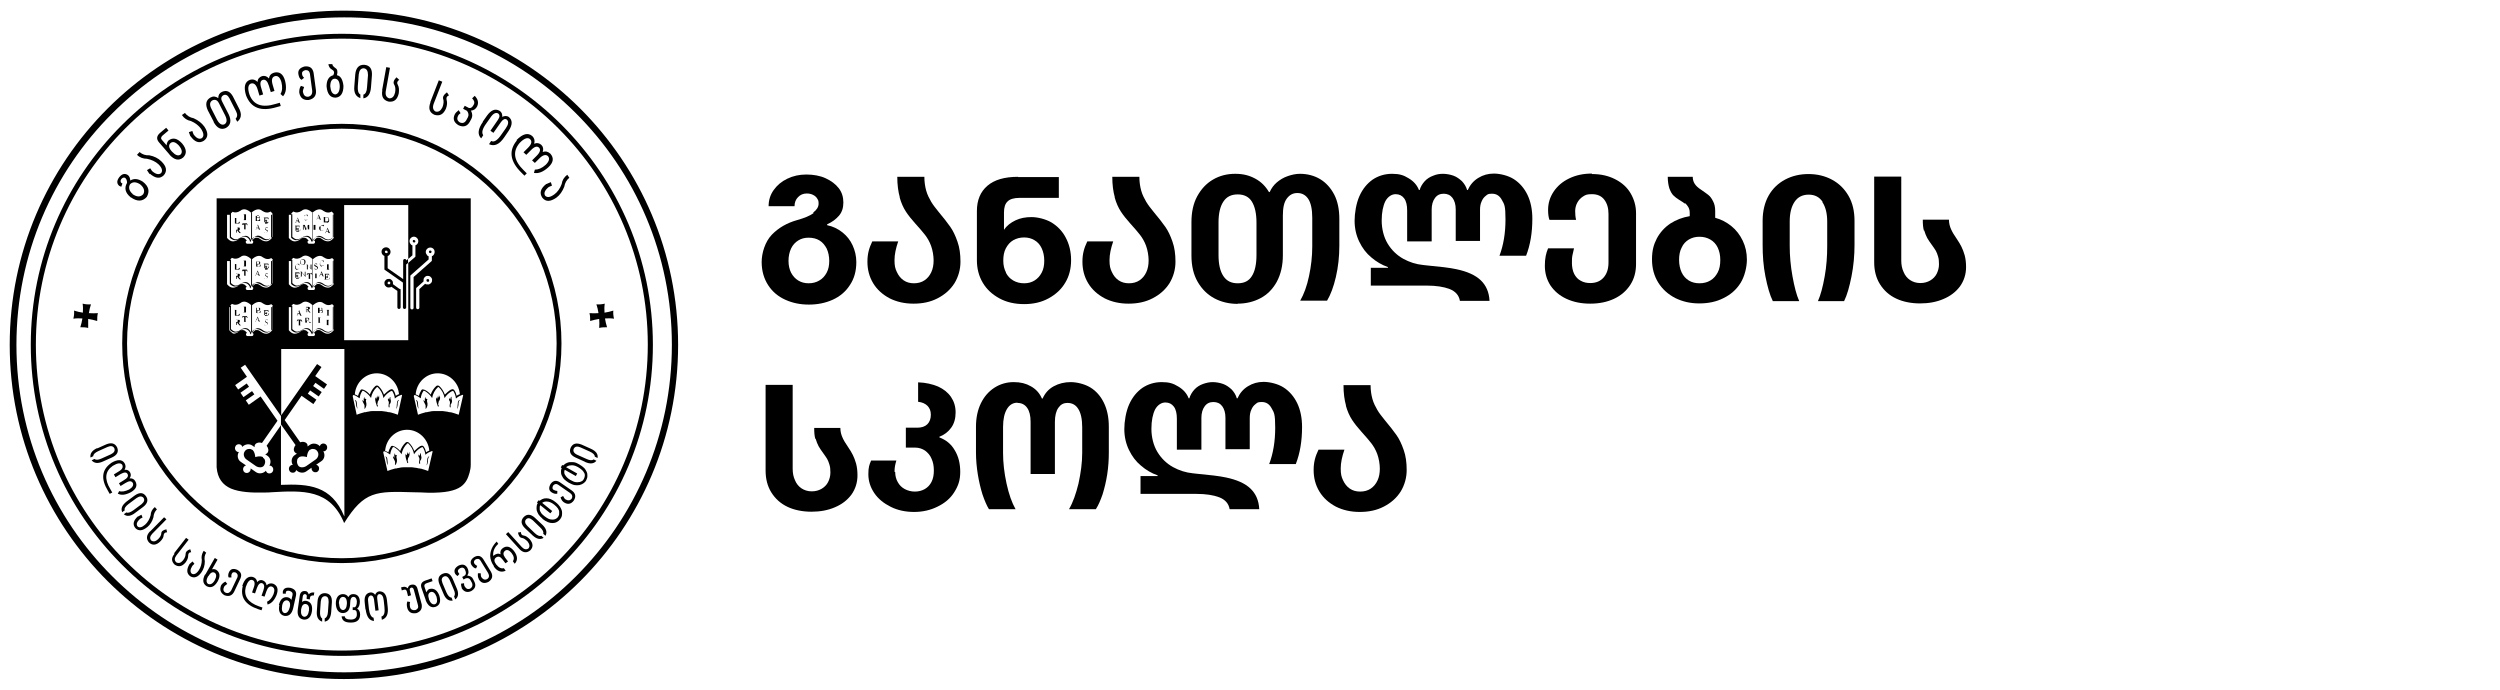 <svg xmlns="http://www.w3.org/2000/svg" id="Layer_1" viewBox="0 0 1080.2 298"><defs><style>      .st0 {        isolation: isolate;      }      .st1 {        fill-rule: evenodd;      }    </style></defs><g><g><path d="M41.9,193.8l4-1.8c2.2-.9,3.8-.5,4.7,1.3.8,1.9,0,3.3-2.1,4.3l-4,1.8c-2.2,1-3.8.8-4.9-.5l1.2-.6c.6.5,1.6.5,3.1-.2l4-1.8c1.4-.7,1.9-1.5,1.5-2.6-.5-1-1.5-1.2-2.9-.6l-4,1.8c-1.5.7-2.2,1.4-2.2,2.2l-1.2.6c-.3-1.7.7-3.1,2.9-4.1h0v.2h0Z"></path><path d="M47.9,200.1c2.8-1.7,4.8-1.7,5.9,0,.6,1,.6,1.9,0,2.9,1.1-.1,1.9.2,2.4,1.1s.4,1.7-.2,2.6c1.1-.1,2,.3,2.5,1.3,1,1.8.3,3.4-2,4.7-2.3,1.2-4.1,1.4-5.6.6l.6-1.1c1.2.4,2.6.1,4.3-.7,1.5-.9,2-1.9,1.6-2.8-.6-1-1.6-1-3.2,0l-2.1,1.3-.7-1.2,2.1-1.3c1.6-.9,2.1-1.8,1.6-2.7s-1.5-.8-3.1.1l-2.1,1.3-.7-1.2,2.1-1.3c1.6-.9,2-1.9,1.5-2.9-.7-.9-2-.8-4.1.5-3.3,2.3-3.7,5.7-1,10.1l.8,1.4-1.1.6-.8-1.4c-3.1-5.1-2.6-9.1,1.4-11.9h-.1Z"></path><path d="M54.7,216.7l3.5-2.6c2-1.4,3.6-1.4,4.8.2,1.2,1.6.8,3.2-1.1,4.7l-3.5,2.6c-1.9,1.5-3.6,1.7-4.9.6l1.1-.8c.7.4,1.7,0,3-.9l3.5-2.6c1.2-1,1.5-1.9.9-2.8-.7-.8-1.7-.8-3,.1l-3.5,2.6c-1.3,1-1.9,1.9-1.6,2.7l-1.1.8c-.7-1.6,0-3.1,1.9-4.6h0Z"></path><path d="M59.6,223.2l1.5-.8.5,1.2-1.1.6c-1.4,1.3-1.7,2.3-1.1,3.2.8.8,1.9.5,3.3-.7,1.1-1,1.9-2.3,2.4-4.1,0-1.4.7-2.6,1.8-3.5l.9,1c-.9.9-1.4,2-1.5,3.4-.5,1.8-1.4,3.2-2.6,4.2-2.1,1.7-3.8,1.9-5.2.5-1.3-1.6-.9-3.3,1.1-5.1h0Z"></path><path d="M64.8,229.7l6.1-6.2,1,.9-6.1,6.2c-1,1.1-1.2,2-.5,2.9.9.7,1.9.5,3-.5.9-.9,1.4-1.8,1.4-2.6s.8-1.4,2.2-1.7l.3,1.3c-.9,0-1.4.4-1.5,1.3,0,.9-.6,1.8-1.5,2.7-1.7,1.6-3.3,1.8-4.8.4-1.3-1.5-1.2-3.1.4-4.8h0q0,.1,0,.1Z"></path><path d="M75.1,239.2l5.3-6.8,1.1.8-5.3,6.8c-.9,1.2-.9,2.2,0,3,1,.5,1.9.3,2.9-.9.8-1,1.1-2,1.1-2.8s.6-1.5,2-2l.4,1.3c-.9,0-1.3.6-1.3,1.5s-.3,1.8-1.1,2.9c-1.5,1.8-3,2.1-4.7,1-1.5-1.4-1.6-3,0-4.8h-.4Z"></path><path d="M81.9,243.7l1.3-1.1.8,1-.9.9c-1,1.6-1,2.7-.2,3.4.9.5,2,0,3-1.5.8-1.2,1.3-2.8,1.3-4.5-.3-1.3,0-2.6.8-3.9l1.1.8c-.7,1.1-.9,2.3-.6,3.7,0,1.8-.5,3.4-1.4,4.7-1.5,2.2-3.2,2.8-4.9,1.8-1.6-1.2-1.7-2.9-.3-5.3h0Z"></path><path d="M88.7,248.3l4.1-7.2,1.2.7-2.4,4.2c.6-.2,1.2-.1,1.8.2,1.7,1.1,1.9,2.8.6,5.1-1.4,2.3-2.9,2.9-4.7,2-1.7-1.1-1.9-2.8-.7-5.1h0ZM89.9,249c-.9,1.6-.8,2.7,0,3.3,1,.4,2,0,2.9-1.6.8-1.5.8-2.6,0-3.2-1-.6-1.9,0-2.8,1.5h0Z"></path><path d="M95.5,253c.3-.6.9-1.2,1.9-1.7l.8,1c-.7.5-1.2.9-1.4,1.3-.5,1.1-.3,2,.7,2.5,1,.4,1.8,0,2.4-1l2.7-5.7c.3-.9,0-1.5-.7-2-.8-.3-1.4-.2-1.7.4s-.3,1.2-.2,1.7h-1.2c-.3-.5-.3-1.4.2-2.4.7-1.3,1.8-1.6,3.5-.9,1.6.9,2.1,2.1,1.4,3.7l-2.7,5.7c-.9,1.8-2.3,2.3-4.2,1.6-1.7-1-2.2-2.4-1.5-4.2h0Z"></path><path d="M104.7,253.1c1-3.1,2.6-4.3,4.6-3.8,1.1.4,1.7,1.1,1.8,2.2.7-.8,1.6-1.1,2.5-.7.9.4,1.4,1,1.6,2.1.8-.8,1.7-1,2.8-.7,1.9.8,2.4,2.4,1.5,4.9-1,2.4-2.3,3.7-3.9,4.1l-.2-1.2c1.1-.5,2.1-1.6,2.8-3.3.6-1.7.4-2.7-.6-3.2-1.1-.4-1.9.3-2.5,2l-.8,2.3-1.3-.4.8-2.3c.6-1.7.4-2.7-.5-3.1-.9-.3-1.7.4-2.3,2.1l-.8,2.3-1.3-.4.8-2.3c.6-1.7.3-2.8-.7-3.1-1.1-.3-2,.7-2.8,3-1,3.9.9,6.7,5.7,8.4l1.5.5-.4,1.2-1.5-.5c-5.6-1.9-7.8-5.3-6.6-10h-.2Z"></path><path d="M120.5,261.4c.6-2.5,1.9-3.7,3.9-3.3.7.2,1.2.6,1.5,1.1l.5-2.1c.2-.9-.3-1.5-1.3-1.8-.9-.2-1.5,0-1.6.6v.6h-1.3v-.9c.3-1.4,1.4-1.9,3.3-1.6,1.9.5,2.7,1.6,2.4,3.3l-1.2,5.4c-.6,2.6-1.9,3.7-3.9,3.4-1.9-.5-2.6-2.1-2.1-4.7h-.2ZM121.9,261.7c-.3,1.8,0,2.9,1,3.2,1.1.1,1.8-.7,2.3-2.5.4-1.6,0-2.7-1.1-3-1.1-.1-1.9.6-2.2,2.3h0Z"></path><path d="M128.7,263.1l.8-5.6c.2-1.6,1.1-2.3,2.5-2.1.6,0,1.1.5,1.4,1.4.6-.7,1.4-.9,2.4-.8l-.2,1.3c-1-.1-1.6.2-1.7,1.1v.6l-1.4-.2v-.6c.2-.9,0-1.4-.7-1.5-.5,0-.9.3-1,1.1l-.3,2.3c.5-.4,1.1-.6,1.8-.5,2,.4,2.8,1.9,2.5,4.4-.4,2.7-1.7,3.9-3.7,3.7-2-.4-2.8-1.9-2.4-4.6h0ZM130.1,263.3c-.2,1.9.2,2.9,1.3,3.2,1.1,0,1.8-.8,2.1-2.7.2-1.6-.3-2.6-1.3-2.8-1.1-.2-1.8.6-2.1,2.3h0Z"></path><path d="M136.9,264.1l.3-4.3c.2-2.4,1.4-3.6,3.4-3.5,2,.2,2.9,1.5,2.8,3.9l-.3,4.3c-.2,2.4-1.1,3.8-2.8,4.1v-1.4c.8-.3,1.3-1.2,1.4-2.8l.3-4.3c0-1.6-.4-2.4-1.5-2.5-1.1,0-1.7.7-1.9,2.3l-.3,4.3c-.1,1.6.2,2.6.9,3v1.4c-1.7-.6-2.5-2-2.3-4.5h0Z"></path><path d="M145.1,260.8c0-2.6,1.1-4,3-4.1,1.1,0,1.9.4,2.4,1.3.5-.9,1.2-1.3,2.1-1.3,1.8,0,2.8,1.1,2.9,3.2,0,1.4-.4,2.5-1.2,3.1.8.4,1.3,1.3,1.3,2.5,0,2.3-1.3,3.5-4,3.5s-3.8-.9-4-2.7h1.4c0,.9.9,1.4,2.6,1.4s2.6-.8,2.6-2.2-.3-1.8-.9-1.9h-.9v-1.2h.9c.6-.3.9-1.2.9-2.6-.1-1.2-.6-1.9-1.5-1.9s-1.4,1-1.4,2.8c0,2.7-1.1,4.1-3.1,4.2-1.9,0-3-1.5-3.1-4.1h0ZM146.5,260.7c.1,1.8.7,2.8,1.7,2.9,1.1-.1,1.6-1.1,1.7-2.9,0-1.9-.6-2.8-1.8-2.8-1,.1-1.6,1-1.7,2.8h.1Z"></path><path d="M157.9,263.3l-.3-2.8c-.3-2.6.4-4.1,2.3-4.5.9-.1,1.6.2,2.2,1,.4-.9.9-1.4,1.8-1.5,1.9,0,3,1.2,3.3,3.8l.3,2.8c.4,3.2-.4,5-2.5,5.7l-.2-1.4c1.2-.3,1.6-1.7,1.3-4.2l-.3-2.8c-.2-1.8-.8-2.6-1.8-2.7-.8,0-1.2.8-1,2.1l.6,4.9-1.4.2-.6-4.9c-.2-1.2-.7-1.8-1.5-1.7-.9.3-1.3,1.3-1,3l.3,2.8c.3,2.3,1,3.6,2,3.8l.2,1.4c-2-.1-3.2-1.8-3.6-5h-.1Z"></path><path d="M173.6,255.1l-.3-1.3.9-.2c.6-.2,1.3,0,2,.6.2-.8.6-1.3,1.3-1.5,1.5-.4,2.5.2,2.9,1.7l1.8,6.7c.3,1.9-.4,3.1-2.2,3.8-2.1.4-3.4-.3-4-2.1-.3-1.2-.3-2.1,0-2.9l1.2.2c-.2.7-.2,1.5,0,2.3.3,1,1.1,1.4,2.3,1.2,1-.4,1.4-1.1,1.1-2.1l-1.8-6.7c-.2-.7-.6-1-1.1-.9-.6.2-.8.6-.6,1.3l.5,2-1.3.4-.5-2c-.2-.7-.6-1-1.2-.8l-1,.3h0Z"></path><path d="M184,259.4l-1.9-5.4c-.5-1.5,0-2.6,1.8-3.2l2.6-.9.4,1.2-2.6.9c-.8.3-1.1.8-.9,1.5l.8,2.4c.4-.7.8-1.2,1.3-1.4,1.9-.5,3.4.4,4.3,2.8.8,2.5.3,4.2-1.6,4.9-1.9.6-3.3-.4-4.3-2.9h0ZM185.3,258.9c.7,1.7,1.5,2.4,2.6,2.2,1-.4,1.2-1.5.7-3.3-.6-1.6-1.5-2.3-2.5-2-1.1.4-1.3,1.5-.7,3.2h-.1Z"></path><path d="M191.6,256.5l-1.7-4c-.9-2.2-.5-3.8,1.4-4.6s3.3,0,4.3,2.2l1.7,4c1,2.2.8,3.9-.6,4.9l-.5-1.3c.5-.6.5-1.6-.2-3.1l-1.7-4c-.7-1.4-1.5-1.9-2.5-1.5-1,.5-1.2,1.4-.6,2.9l1.7,4c.7,1.5,1.4,2.2,2.2,2.2l.5,1.3c-1.7.3-3.1-.7-4-3h0Z"></path><path d="M199.6,254.1c-.3-.6-.4-1.2-.4-1.9l1.3-.2c0,.5,0,1,.3,1.4.6,1,1.4,1.4,2.4.9.9-.6,1.1-1.3.8-2.3l-.7-1.3c-.4-.8-1.1-1.1-2.1-.8l-.9.5-.6-1.1.9-.5c.9-.5.9-1.5.2-2.9-.5-.7-1.1-.8-2-.4-.8.5-1.1,1-.9,1.6.2.4.4.7.6.9l-.8.9c-.5-.3-.9-.7-1.1-1.1-.6-1.4,0-2.5,1.5-3.4,1.7-.8,2.9-.5,3.8.9.7,1.3.7,2.4,0,3.4,1.2.1,2.1.6,2.5,1.5l.6,1.2c.8,1.7.3,3-1.4,4-1.8.8-3.2.3-4.2-1.4h.2,0Z"></path><path d="M206.9,250.2c-.4-.6-.5-1.4-.4-2.5h1.2c0,.8.1,1.4.3,1.7.7,1,1.5,1.3,2.5.8.9-.6,1-1.5.4-2.6l-3.3-5.4c-.5-.8-1.2-.9-2.1-.5-.7.5-.9,1.1-.6,1.7.3.5.8.9,1.3,1.1l-.5,1.1c-.7,0-1.4-.6-2-1.5-.7-1.2-.3-2.4,1.2-3.4,1.6-.9,2.9-.6,3.9.9l3.3,5.4c1,1.8.7,3.2-1,4.4-1.8.9-3.2.6-4.3-1.2h.1Z"></path><path d="M213.4,244.6c-1-1.4-1.5-2.8-1.6-4.3,0-2.4,1-4.5,2.8-6.3l.7,1c-1.6,1.4-2.4,3.2-2.2,5.2,1.2-1,2.2-1.2,3.2-.7-.3-1.1,0-2,1-2.7,1.6-1.1,3.2-.7,4.8,1.3,1.6,2.1,1.7,4,.3,5.5l-.8-1.1c.7-1,.5-2.2-.6-3.6-1-1.2-1.9-1.5-2.7-1-1,.8-1,1.7-.1,3l1.3,1.7-1.1.8-1.3-1.7c-.9-1.2-1.8-1.5-2.8-.8-.9.7-.9,1.7.1,3,1.1,1.4,2.2,1.9,3.3,1.6l.8,1.1c-1.9.9-3.7.3-5.2-1.9h.1Z"></path><path d="M224.4,237.2l-5.8-6.4,1-.9,5.8,6.4c1,1.1,2,1.3,2.9.7.7-.8.6-1.8-.3-3-.9-.9-1.7-1.5-2.6-1.6-.8-.1-1.3-.9-1.6-2.3l1.3-.2c0,.9.3,1.4,1.2,1.5s1.7.7,2.6,1.6c1.5,1.8,1.6,3.4.2,4.8-1.6,1.3-3.2,1-4.7-.6h0Z"></path><path d="M230,231.2l-3.2-3c-1.7-1.7-1.9-3.3-.5-4.8,1.4-1.4,3-1.3,4.8.3l3.2,3c1.8,1.7,2.2,3.3,1.4,4.8l-1-.9c.3-.7-.2-1.7-1.4-2.8l-3.1-3c-1.2-1-2.1-1.2-2.9-.4-.7.8-.5,1.8.6,2.9l3.1,3c1.2,1.1,2.1,1.5,2.9,1.2l1,.9c-1.5.9-3.1.5-4.8-1.1h-.1Z"></path><path d="M234.4,224.1c-.7-.6-1.3-1.2-1.7-1.8s-.6-1.2-.8-1.8c-.1-.6-.1-1.2,0-1.9s.4-1.2.8-1.7c.4-.5.9-.9,1.5-1.2s1.2-.4,1.8-.4,1.3.1,2,.4c.7.3,1.4.7,2.1,1.3.9.7,1.5,1.4,1.9,2s.6,1.2.8,1.8c.1.6.1,1.2,0,1.9-.1.6-.4,1.2-.8,1.7s-.9.9-1.5,1.2-1.2.4-1.8.4-1.3-.1-2-.4c-.7-.3-1.4-.7-2.3-1.4h0ZM237.8,221.8l-5.8-4.7.8-1,5.8,4.7-.8,1ZM235.2,223c.8.6,1.4,1,1.9,1.2s1,.3,1.5.3.9,0,1.3-.2c.4-.2.8-.4,1.1-.8.3-.4.5-.8.6-1.2v-1.3c0-.4-.3-.9-.6-1.4-.3-.4-.8-1-1.6-1.6-.6-.5-1.2-.8-1.7-1s-1-.3-1.5-.3-.9,0-1.3.2-.8.4-1.1.8c-.3.4-.5.8-.6,1.2v1.3c0,.4.3.9.6,1.4s.8.9,1.4,1.4h0Z"></path><path d="M243.6,217c-.6-.4-1.1-1.1-1.4-2.1l1.1-.6c.4.8.7,1.3,1.1,1.5,1,.6,1.9.5,2.6-.3.5-.9.3-1.8-.7-2.5l-5.2-3.6c-.8-.5-1.5-.3-2.1.4-.4.8-.4,1.4.1,1.8.5.3,1.1.5,1.7.5v1.2c-.8.2-1.6,0-2.5-.6-1.2-.8-1.3-2-.4-3.6,1.1-1.5,2.4-1.7,3.9-.8l5.2,3.6c1.7,1.2,2,2.7.9,4.4-1.2,1.6-2.7,1.8-4.3.7h0Z"></path><path d="M248.8,205.7l-6.5-3.7.6-1.1,6.5,3.7-.6,1.1ZM245.8,208.6c-.8-.5-1.5-1-2-1.5s-.8-1.1-1.1-1.7-.3-1.2-.3-1.8.2-1.2.5-1.8.7-1,1.3-1.4c.5-.3,1.1-.6,1.7-.7.6-.1,1.3,0,2,0,.7.1,1.5.4,2.3.9,1,.6,1.7,1.1,2.2,1.6s.8,1.1,1.1,1.7.3,1.2.3,1.8-.2,1.2-.5,1.8-.7,1-1.3,1.4c-.5.3-1.1.6-1.7.7-.6.1-1.3.1-2,0s-1.5-.5-2.5-1h0ZM246.5,207.4c.9.5,1.5.8,2.1.9s1,.1,1.5,0c.5,0,.9-.2,1.3-.4.4-.2.7-.6.9-1s.3-.8.4-1.3c0-.4,0-.9-.3-1.3-.2-.4-.5-.8-.9-1.2s-1-.8-1.8-1.3c-.7-.4-1.3-.6-1.8-.7-.5-.1-1-.1-1.5,0-.5,0-.9.2-1.3.4s-.7.6-.9,1-.3.8-.4,1.3c0,.4,0,.9.3,1.3.2.4.5.8.9,1.2s.9.8,1.6,1.2h-.1Z"></path><path d="M252.7,199.5l-4-1.8c-2.2-1-2.9-2.5-2.1-4.3.9-1.8,2.4-2.2,4.7-1.3l4,1.8c2.2,1,3.2,2.3,2.9,4l-1.2-.6c0-.8-.7-1.5-2.2-2.2l-4-1.8c-1.4-.6-2.4-.4-2.9.6-.4,1,0,1.9,1.5,2.6l4,1.8c1.5.7,2.5.7,3.1.2l1.2.6c-1.1,1.3-2.7,1.5-4.9.5h-.1Z"></path></g><path class="st1" d="M148.6,7.5h0c-39.1,0-74.5,15.8-100.1,41.5C22.9,74.5,7.1,109.9,7.1,149h0c0,39.1,15.8,74.5,41.5,100.1,25.6,25.6,61,41.4,100.1,41.4s74.5-15.8,100.1-41.4,41.5-61,41.5-100.1h0c0-39.1-15.8-74.5-41.5-100.1-25.6-25.6-61-41.5-100.2-41.4M147.7,16.7c36.5,0,69.6,14.8,93.5,38.7s38.7,57,38.7,93.5h0c0,36.5-14.8,69.6-38.7,93.5s-57,38.7-93.5,38.7-69.6-14.8-93.5-38.7S15.5,185.4,15.5,148.9s14.8-69.6,38.7-93.5c23.9-23.9,57-38.7,93.5-38.7h0ZM147.7,14.6h0c37.1,0,70.7,15.1,95,39.4,24.3,24.3,39.4,57.9,39.4,95s-15,70.7-39.4,95c-24.3,24.3-57.9,39.4-95,39.4h0c-37.1,0-70.7-15-95-39.4-24.3-24.3-39.4-57.9-39.4-95h0c0-37.1,15-70.7,39.4-95,24.3-24.3,57.9-39.4,95-39.4h0ZM147.7,55.6c25.6,0,48.8,10.4,65.6,27.2s27.2,40,27.2,65.6h0c0,25.6-10.4,48.8-27.2,65.6s-40,27.2-65.6,27.2h0c-25.6,0-48.8-10.4-65.6-27.2s-27.2-40-27.2-65.6h0c0-25.6,10.4-48.8,27.2-65.6s40-27.2,65.6-27.2h0ZM147.7,53.5h0c26.2,0,50,10.6,67.1,27.8,17.2,17.2,27.8,40.9,27.8,67.1h0c0,26.2-10.6,49.9-27.8,67.1s-40.9,27.8-67.1,27.8h0c-26.2,0-50-10.6-67.1-27.8-17.2-17.2-27.8-40.9-27.8-67.1h0c0-26.2,10.6-49.9,27.8-67.1s40.9-27.8,67.1-27.8h0ZM148.6,4.6h0c39.9,0,76,16.2,102.1,42.3,26.1,26.1,42.3,62.2,42.3,102.1s-16.2,76-42.3,102.1-62.2,42.3-102.1,42.3-75.9-16.2-102.1-42.3c-26.1-26.1-42.3-62.2-42.3-102.1S20.4,73,46.5,46.9,108.7,4.6,148.6,4.6h0Z"></path><g><path d="M56.4,85.2c-2.3-1.9-2.8-4-1.5-6.2,0-1-.3-1.8-.9-2.2-.6-.2-1.1,0-1.6.6-.4.6-.4,1.1,0,1.6l.5.3-.5,1.4-.9-.4c-1.1-1-1.1-2.2,0-3.7,1.2-1.5,2.4-1.8,3.7-1,.7.5,1,1.3,1.1,2.4,1.6-1,3.4-.8,5.4.5,2.6,2,3.1,4.2,1.7,6.6-1.8,2-4.1,2.1-6.8.2h-.2ZM57.3,83.9c1.9,1.3,3.4,1.3,4.6,0,.8-1.4.3-2.9-1.4-4.3-1.8-1.1-3.2-1.1-4.3,0-.8,1.4-.4,2.9,1.1,4.2h0Z"></path><path d="M64.6,75.2l-1.1-1.7,1.4-.8.8,1.2c1.6,1.4,2.9,1.7,3.9.9.8-1,.4-2.3-1.1-3.8-1.3-1.2-3-2-5-2.4-1.6,0-3.1-.5-4.3-1.7l1.1-1.2c1.2,1,2.5,1.5,4.2,1.4,2.1.4,3.9,1.3,5.2,2.6,2.3,2.2,2.6,4.2,1.1,6-1.7,1.7-3.7,1.4-6.1-.7h0v.2h0Z"></path><path d="M73.1,66.6l-4.4-5.1c-1.2-1.4-1.1-2.8.6-4.2l2.5-2.1,1,1.2-2.5,2.1c-.8.7-.9,1.4-.3,2l2,2.3c0-.9.4-1.6.8-2.1,1.9-1.4,3.8-1,5.9,1.3,2,2.4,2.1,4.5.4,6.1-1.9,1.5-3.8,1-5.9-1.3h0v-.2h0ZM74.3,65.5c1.5,1.6,2.7,2,3.7,1.3.9-.9.7-2.2-.7-3.9-1.4-1.5-2.6-1.9-3.6-1.1-1,.9-.8,2.2.6,3.7h0Z"></path><path d="M82.3,59l-.7-1.9,1.5-.5.5,1.4c1.3,1.8,2.5,2.3,3.6,1.7,1-.8.9-2.1-.3-4-1-1.4-2.5-2.6-4.4-3.4-1.6-.3-2.9-1.1-3.9-2.6l1.3-.9c.9,1.2,2.2,2,3.8,2.3,2,.9,3.5,2.1,4.6,3.6,1.8,2.7,1.7,4.7-.2,6.1-2,1.3-4,.6-5.8-2h0v.2Z"></path><path d="M92.3,52.5l-2.5-4.8c-1.2-2.6-.8-4.5,1.2-5.6,1.1-.6,2.2-.5,3.3.3,0-1.3.5-2.2,1.6-2.7,2-.9,3.5-.2,4.7,1.9l2.9,5.7c1,2.2.7,4-1,5.3l-.7-1.3c.8-.8.9-1.9.2-3.2l-2.9-5.7c-.7-1.3-1.6-1.7-2.5-1.3-1.1.6-1.3,1.6-.5,3l2.7,5.3c1.3,2.7.9,4.7-1.2,5.9-2.1,1-3.9,0-5.3-2.6h0s0-.2,0-.2ZM93.8,51.8c1,1.8,2.1,2.4,3.2,1.9,1.1-.7,1.2-1.9.3-3.8l-2.7-5.3c-.7-1.4-1.7-1.8-2.9-1.2-1.1.7-1.2,1.9-.4,3.5l2.5,4.9h0Z"></path><path d="M106.3,41.2c-1.1-3.7-.5-5.9,1.7-6.7,1.3-.4,2.4,0,3.3.9,0-1.3.8-2.1,1.9-2.5,1.1-.3,2.1,0,3,1,.2-1.3.9-2.1,2.2-2.5,2.4-.6,4,.6,4.8,3.6.7,2.9.4,5.1-.9,6.6l-1.1-1c.8-1.3.9-3,.4-5.1-.6-2-1.5-2.9-2.8-2.6-1.3.4-1.6,1.6-1,3.7l.8,2.7-1.6.5-.8-2.7c-.6-2-1.5-2.9-2.6-2.6-1.1.3-1.4,1.5-.7,3.6l.8,2.7-1.6.5-.8-2.7c-.6-2-1.6-2.9-2.9-2.5-1.2.5-1.5,2.1-.6,4.8,1.7,4.5,5.5,5.8,11.3,4l1.8-.5.4,1.4-1.8.5c-6.7,2-11.1.4-13.2-5.1h0Z"></path><path d="M129.3,40c0-.8,0-1.8.7-2.9l1.4.5c-.4,1-.6,1.7-.5,2.2.3,1.4,1,2.1,2.3,2,1.2-.3,1.8-1.1,1.7-2.6l-1-7.4c-.2-1.1-.9-1.6-2-1.5-1,.3-1.5.8-1.4,1.5,0,.8.4,1.4.9,1.8l-1.1.9c-.8-.4-1.2-1.3-1.4-2.6-.2-1.7.8-2.7,2.8-3.2,2.2-.2,3.4.7,3.8,2.8l1,7.4c.3,2.4-.8,3.8-3.1,4.3-2.3.2-3.7-.9-4.1-3.2h0Z"></path><path d="M141.1,37.3c0-2.7,1-4.3,2.9-4.8.6-1.1.4-1.9-.5-2.4-1-.5-1.5-1.4-1.6-2.4h1.7c0,.6.5,1.1,1.3,1.7.9.5,1.1,1.5.7,3.1,1.6.3,2.5,1.9,2.8,4.6,0,3.2-1.2,4.9-3.4,5.1-2.4,0-3.6-1.7-3.9-4.9h0ZM142.7,37.3c.2,2.2.9,3.4,2.2,3.5,1.2-.2,1.9-1.4,1.9-3.6-.1-2.1-.8-3.1-2.1-3.2-1.3,0-2,1.2-2,3.3h0Z"></path><path d="M153.1,37.2l.4-5.1c.3-2.8,1.6-4.2,3.9-4.1,2.4.2,3.5,1.8,3.3,4.6l-.4,5.1c-.2,2.8-1.3,4.5-3.3,4.8v-1.6c1-.3,1.5-1.4,1.6-3.3l.4-5.1c0-1.8-.5-2.8-1.8-3-1.3,0-2,.9-2.2,2.7l-.4,5.1c-.1,1.9.2,3.1,1.1,3.5v1.6c-2-.7-2.9-2.4-2.6-5.2h0Z"></path><path d="M165.1,39l1.8-10,1.6.3-1.8,10c-.3,1.7.2,2.8,1.5,3.2,1.3,0,2.1-.8,2.5-2.5.3-1.5.1-2.7-.4-3.5s-.2-1.9,1-3.1l1.2,1.1c-.9.6-1.1,1.3-.6,2.2s.6,2.1.4,3.6c-.6,2.7-2,3.9-4.4,3.6-2.3-.6-3.2-2.2-2.7-4.9,0,0-.1,0-.1,0Z"></path><path d="M185.9,44.2l3.7-9.5,1.5.6-3.7,9.5c-.6,1.6-.3,2.8.8,3.4,1.3.3,2.2-.3,3-1.9.5-1.4.6-2.6.3-3.5s.2-1.9,1.6-2.9l.9,1.3c-1,.4-1.3,1.1-1,2.1s.2,2.2-.3,3.6c-1.1,2.5-2.7,3.4-5,2.7-2.2-1-2.7-2.8-1.7-5.4,0,0-.1,0-.1,0Z"></path><path d="M196.5,49.4c.3-.6.9-1.2,1.7-1.8l.8,1.3c-.5.3-.9.7-1.1,1.2-.6,1.2-.3,2.1.8,2.8,1.2.5,2.1.2,2.8-1l.7-1.3c.4-.9.3-1.7-.4-2.7l-1.7-.9.7-1.3,1.7.9c.9.3,1.6-.2,2.2-1.4.5-.9.2-1.8-.7-2.7l1.1-1.1c1.4,1.4,1.8,2.9,1.1,4.5-.6,1.2-1.5,1.8-2.7,1.9.7,1.4.7,2.5.2,3.5l-.7,1.3c-1.1,2-2.8,2.5-4.9,1.5-2-1.2-2.6-2.8-1.5-4.9h0v.2h-.1Z"></path><path d="M208.5,52.7l1.9-2.7c1.8-2.5,3.6-3.2,5.5-2.1.9.6,1.2,1.5,1.1,2.6,1-.5,2-.5,2.8,0,1.7,1.4,1.7,3.4,0,6l-1.9,2.8c-2.1,3.1-4.3,4.1-6.6,3l.9-1.4c1.2.7,2.7-.2,4.4-2.7l1.9-2.7c1.2-1.7,1.4-3,.5-3.8-.8-.6-1.6-.2-2.5,1l-3.3,4.7-1.3-.9,3.3-4.8c.8-1.2.8-2.1,0-2.7-1-.5-2.1,0-3.3,1.8l-1.9,2.7c-1.6,2.2-2,3.9-1.2,4.9l-.9,1.4c-1.7-1.7-1.4-4.1.8-7.2h-.2Z"></path><path d="M223.2,60.5c2.7-2.7,4.9-3.3,6.8-1.7.9.9,1.2,2,.8,3.3,1.2-.5,2.2-.3,3.1.5.8.8,1,1.8.6,3.1,1.2-.5,2.3-.2,3.3.7,1.6,1.8,1.4,3.8-.9,5.9-2.2,2-4.3,2.8-6.2,2.4l.4-1.4c1.5,0,3-.6,4.7-2.1,1.5-1.5,1.8-2.7,1-3.7-.9-.9-2.2-.6-3.7.9l-2,2-1.2-1.1,2-2c1.5-1.5,1.8-2.7,1-3.5-.8-.8-2-.5-3.5,1.1l-2,2-1.2-1.1,2-2c1.5-1.5,1.8-2.8.8-3.7s-2.6-.3-4.5,1.7c-3.1,3.7-2.5,7.6,1.8,11.8l1.3,1.3-1,1-1.3-1.3c-5-4.9-5.6-9.6-1.9-14h-.2Z"></path><path d="M236.1,79.5l1.9-.8.5,1.5-1.4.6c-1.7,1.4-2.2,2.6-1.6,3.7.9,1,2.2.8,4-.5,1.4-1,2.5-2.6,3.2-4.5.2-1.6,1-2.9,2.4-4l.9,1.3c-1.2,1-1.9,2.2-2.2,3.9-.8,2-1.9,3.6-3.4,4.7-2.6,1.8-4.6,1.9-6.1,0-1.3-2-.8-3.9,1.7-5.9h.1Z"></path></g><path d="M257.7,131.5c1.2.1,2.4,0,3.6-.3-.2,1.3-.2,2.6-.1,3.9,1.3-.2,2.6-.5,3.8-.9-.1,1.1,0,2.3.3,3.5-1.3-.2-2.6-.2-3.9-.1.2,1.3.5,2.5.9,3.8-1.2,0-2.3,0-3.4.3.1-1.3.1-2.6,0-3.9-1.3.2-2.6.5-3.9.9,0-1.2,0-2.3-.3-3.4,1.3.1,2.6.1,3.9,0-.2-1.3-.5-2.6-.9-3.8"></path><path d="M39.3,131.5c-1.2.1-2.4,0-3.6-.3.2,1.3.2,2.6.1,3.9-1.3-.2-2.6-.5-3.8-.9.1,1.1,0,2.3-.3,3.5,1.3-.2,2.6-.2,3.9-.1-.2,1.3-.5,2.5-.9,3.8,1.2,0,2.3,0,3.4.3v-3.9c1.3.2,2.6.5,3.9.9,0-1.2,0-2.3.3-3.4-1.3.1-2.6.1-3.9,0,.2-1.3.5-2.6.9-3.8"></path><g><g><path d="M172.7,124.9l-2.9-2.1h0c0-.6,0-1.1-.3-1.5s-.7-.7-1.2-.8c-.5,0-1,0-1.4.3s-.7.7-.8,1.2c0,.5,0,1,.3,1.4s.7.7,1.2.8h.4c.4,0,.8,0,1.1-.3h0l2.6,1.8v7.1c0,.4.3.7.7.7s.7-.3.7-.7v-7.5c0-.2,0-.4-.3-.5h-.1ZM168.3,122.8h-.4c-.2,0-.3,0-.4-.3h0s-.1-.3,0-.4.1-.3.3-.4h.4c.2,0,.3,0,.4.3s.1.3,0,.4c0,.2-.1.3-.3.5h0Z"></path><path d="M175.6,112.7h0c0-.5-.3-.8-.7-.8s-.7.3-.7.7v8l-6.7-4.7v-5.3c.2,0,.3,0,.4-.2.9-.6,1.1-1.8.5-2.7-.6-.9-1.8-1.1-2.7-.5s-1.1,1.8-.5,2.7c.2.3.6.6.9.7v5.6c0,.2,0,.4.3.5l7.7,5.4v10.7c0,.4.3.7.7.7s.7-.3.7-.7v-18.5l.8-.7v-1.7l-.8.7h.1ZM167.2,109.3c-.3.2-.7,0-.8-.2-.2-.3-.1-.6.2-.8h.3c.2,0,.4,0,.5.3.2.3.1.7-.2.8h0Z"></path></g><g><path d="M103.5,95.9h-.2l-.2.3s-.2.2-.3.2h-.7v-2.2h.2-1,.2v2.2h0v.2h1.9l.3-.8h-.2Z"></path><path d="M105,97.2s.2,0,.2-.2h.3c0,0,0,0,0,0h0v2.1h-.2,1s-.2,0-.2-.2h0v-2h.4c0,0,.2.2.3.4h.2l-.3-.8h-1.9l-.3.7h.2s0-.2.2-.3h0v.3Z"></path><path d="M106.3,94.9h0v-2.1h0v-.2h-1v.2h.2v2.1h-.2v.2h1v-.2h0Z"></path><path d="M102.5,100.5h-.2v-1h.3v.2l.9,1h.7s-.3,0-.3-.2l-.3-.3-.5-.7c.2,0,.4,0,.5-.2v-.8s-.2-.2-.3-.2h-1.5.2v2.2h-.2,1.1s-.4,0-.4,0ZM102.1,98.3h.3c0,0,0,0,0,0,0,0,.2,0,.3.2v.4c0,.2,0,.3-.2.4h-.5v-1h0,.2Z"></path><path d="M116.1,96.1h-.2s0,.2-.2.3c0,0-.2.2-.3.2h-.9v-.9h.7v.3h.2v-1.1h-.2v.3h-.6v-.9h1.1v.2l.2.2h.2l-.2-.7h-1.9v.2h.2v1.8h-.2,2l.3-.8h0l-.2.6v.3Z"></path><path d="M111.5,95.5h.6s.2,0,.3-.2v-.3c0-.2,0-.3-.2-.4,0,0-.2,0-.4-.2,0,0,.3,0,.4-.2v-.7c0,0-.2-.2-.4-.2h-1.5.2v2.2h-.2,1.2ZM111,93.1h.8s.2.2.2.4v.3c0,0,0,0-.2.2h-.8v-1h0ZM111,95.3v-1.1h.8s.2,0,.3.2v.3s0,.3-.2.4c0,0-.2,0-.4.2h-.5Z"></path><path d="M115.7,99.6s-.2-.2-.5-.3c-.3,0-.5-.3-.5-.4v-.5h.6s.2,0,.3.2v.4h0v-.8h0s0,0,0,0h-.4c-.2,0-.4,0-.5.2,0,0-.2.3-.2.4v.3l.2.2s.2.2.4.3c.2,0,.4.2.4.2v.4s0,.2-.2.3h-.7s-.2,0-.3-.2v-.4h0v.8h0v-.2h.6c.2,0,.4,0,.6-.2s.2-.3.2-.5v-.5h0v.2h0Z"></path><path d="M110.9,99.2h-.2v-.6h1v.4c.2,0,.2.2.2.2h-.2.9-.2s0-.2-.2-.3l-.8-2h0v.2l-.8,1.8c0,.2,0,.3-.2.3h-.2s.7,0,.7,0ZM111.3,97.4h0l.4,1h-.8l.4-1h0Z"></path><path d="M103.5,115.8h-.2l-.2.3s-.2.2-.3.2h-.7v-2.2h.2-1,.2v2.2h0v.2h1.9l.3-.8h-.2Z"></path><path d="M105,117.2s.2,0,.2-.2h.3c0,0,0,0,0,0h0v2.1h-.2,1s-.2,0-.2-.2h0v-2h.4c0,0,.2.2.3.4h.2l-.3-.8h-1.9l-.3.7h.2s0-.2.2-.3h0v.3Z"></path><path d="M106.3,114.9h0v-2.1h0v-.2h-1v.2h.2v2.1h-.2v.2h1v-.2h0Z"></path><path d="M102.5,120.5h-.2v-1h.3v.2l.9,1h.7s-.3,0-.3-.2l-.3-.3-.5-.7c.2,0,.4,0,.5-.2v-.8s-.2-.2-.3-.2h-1.5.2v2.2h-.2,1.1s-.4,0-.4,0ZM102.1,118.2h.3c0,0,0,0,0,0,0,0,.2,0,.3.2v.4c0,.2,0,.3-.2.4h-.5v-1h0,.2Z"></path><path d="M115.7,116.3s-.2.2-.3.2h-.9v-.9h.7v.3h.2v-1.1h-.2v.3h-.6v-.9h1.1v.2l.2.2h.2l-.2-.7h-1.9v.2h.2v1.8h-.2,2l.3-.8h-.2s0,.2-.2.3h0l-.2.6v.3Z"></path><path d="M112,114.1s.3,0,.4-.2v-.7c0,0-.2-.2-.4-.2h-1.5.2v2.2h-.2,1.8s.2,0,.3-.2v-.3c0-.2,0-.3-.2-.4,0,0-.2,0-.4-.2h0ZM111,113.1h.8s.2.2.2.4v.3c0,0,0,0-.2.2h-.8v-1h0ZM112,115.1s-.2,0-.4.2h-.4v-1.1h.8s.2,0,.3.2v.3s0,.3-.2.4h-.1Z"></path><path d="M115.7,119.5s-.2-.2-.5-.3c-.3,0-.5-.3-.5-.4v-.5h.6s.2,0,.3.2v.4h0v-.8h0s0,0,0,0h-.4c-.2,0-.4,0-.5.2,0,0-.2.3-.2.4v.3l.2.2s.2.2.4.3c.2,0,.4.2.4.2v.4s0,.2-.2.3h-.7s-.2,0-.3-.2v-.4h0v.8h0v-.2h.6c.2,0,.4,0,.6-.2s.2-.3.2-.5v-.5h0v.2h0Z"></path><path d="M112.1,118.8l-.8-2h0v.2l-.8,1.8c0,.2,0,.3-.2.3h-.2.7-.2v-.6h1v.4c.2,0,.2.2.2.2h-.2.9-.2s0-.2-.2-.3h0v.2-.2ZM111.3,118.3h-.4l.4-.9h0l.4,1h-.4Z"></path><path d="M103.5,135.7h-.2c0,.1-.2.3-.2.3,0,0-.2.2-.3.2h-.7v-2.2h.2c0-.1-1-.1-1-.1h0q0,.1.2.1h0v2.2h0v.2h1.9l.3-.8h-.2Z"></path><path d="M105,137.1s.2-.1.2-.2h.3c0,0,0,0,0,0h0v2.1h-.2c0,.1,1,.1,1,.1h0c0-.1-.2-.1-.2-.2h0v-2h0c.2,0,.3,0,.4.1s.2.2.3.4h.2l-.3-.8h-1.9l-.3.7h.2s0-.2.2-.3h.1Z"></path><path d="M106.3,134.8h0v-2.1h0v-.2h-1v.2h.2v2.1h-.2v.2h1v-.2h0Z"></path><path d="M102.5,140.4h-.2v-1h.3v.2l.9,1h.7s-.3-.1-.3-.2l-.3-.3-.5-.7c.2,0,.4-.1.5-.2v-.8c0-.1-.2-.2-.3-.2h-1.5.2v2.2h-.2,1.1-.4,0ZM102.1,138.1h.3c0,0,0,0,0,0,0,0,.2,0,.3.2v.4c0,.2,0,.3-.2.4h-.2c0,.1-.3.1-.3.1v-1h0,.2Z"></path><path d="M115.7,136.3s-.2.2-.3.2h-.9v-.9h.7v.3h.2v-1.1h-.2v.3h0q0,.1-.2.1h-.4v-.9h1.1v.2s0,.1.2.2h.2l-.2-.7h-1.9v.2h.2v1.8h0c0,.1-.2.1-.2.1,0,.1,2,.1,2,.1l.3-.8h-.2s0,.2-.2.3h0l-.2.6h0Z"></path><path d="M112,134.1s.3-.1.4-.2v-.7c0-.1-.2-.2-.4-.2h-1.5.2v2.2h-.2,1.8s.2-.1.3-.2v-.3c0-.2,0-.3-.2-.4,0,0-.2-.1-.4-.2h0ZM111,133h.5s.3,0,.3.1c0,0,.2.2.2.4v.3q0,.1-.2.2h-.8v-1h0ZM112,135.1s-.2.1-.4.2h-.4v-1.1h.8s.2.1.3.2v.3c0,.1,0,.3-.2.4h-.1Z"></path><path d="M115.7,139.5s-.2-.2-.5-.3-.5-.3-.5-.4v-.5s.2-.1.3-.1h.3s.2.1.3.2v.4h0v-.8h0c0,0,0,.1,0,.1h-.4c-.2,0-.4,0-.5.2,0,.1-.2.3-.2.4v.3s0,.1.2.2c0,0,.2.2.4.3.2.1.4.2.4.2v.4s0,.2-.2.3c0,0-.2.1-.4.1h-.3s-.2-.1-.3-.2v-.4h0v.8h0v-.2h.6c.2,0,.4,0,.6-.2,0-.1.2-.3.2-.5v-.5h0v.2Z"></path><path d="M112.1,138.7l-.8-2h0v.2l-.8,1.8c0,.2,0,.3-.2.3h-.2.7s-.2,0-.2-.1h0v-.6h1v.4c.2,0,.2.2.2.2h-.2.9s-.2,0-.2-.1c0,0,0-.2-.2-.3h0v.2h0ZM111.3,138.2h-.4l.4-.9h0l.4,1h-.4Z"></path><path d="M129.7,99.6h-.2s0,.2-.2.3c0,0-.2.2-.3.2h-1v-.9h.8v.4h.2v-1.1h-.2v.2h-.7v-.9h1.3v.4h.2l-.2-.7h-1.9v.2h.2v1.8h0v.2h2l.3-.8h0l-.3.5v.2Z"></path><path d="M128.1,96.2h-.2v-.6h1v.4c.2,0,.2.2.2.2h0s0,0-.2,0h.9-.2l-.2-.3-.8-2h0v.2l-.8,1.8c0,.2,0,.3-.2.4h-.2.7,0ZM128.5,94.3h0l.4,1h-.7l.3-1h0Z"></path><path d="M137.1,94.9h-.2v-.2l.2-.4h.9v.4c.2,0,.2.2.2.2h-.2.9-.2s-.1-.2-.2-.3l-.8-2h0v.2l-.8,1.8c0,.2-.1.3-.2.3h-.2.6ZM137.5,93.1h0l.4,1h-.8l.4-1h0Z"></path><path d="M141.5,98.3v.2l-.8,1.8c0,.2-.1.3-.2.4h-.2.7-.2v-.6h1v.4c.2,0,.2.2.2.2h-.2.9s-.1,0-.2-.2c0,0-.1,0-.2-.3l-.8-1.9h0ZM141.4,99.9h-.4l.4-1,.4,1h-.4Z"></path><path d="M132.1,95.1h.5c.1,0,.3-.3.4-.5h0c-.1.2-.2.3-.4.4h-.8s-.2-.2-.3-.4v-1.3c0-.2,0-.3.3-.4h.4c0,0,.3,0,.5.2.1,0,.2.3.3.5h0v-.8h-.5c-.2,0-.4,0-.6.2-.2,0-.3.3-.4.5v.7c0,.3,0,.6.2.8.2.3.5.4.9.4h-.5v-.3Z"></path><path d="M138,97.8c0,.2-.1.4-.1.7s0,.5.2.8.5.4.9.4h.5c.1,0,.3-.3.4-.5h0c-.1.2-.3.3-.3.4h-.8c-.1,0-.2-.2-.3-.4v-.6c0-.2,0-.5.1-.7,0-.2.1-.3.3-.4h.8c.1,0,.2.3.3.5h0v-.8h-.5c-.2,0-.4,0-.6.2-.2,0-.3.3-.4.5h-.5,0Z"></path><path d="M141.2,96.2h.3c.1,0,.3,0,.4-.2.1,0,.2-.2.3-.4v-.6c0-.2,0-.5-.2-.8-.1-.2-.3-.4-.6-.4h-1.7c.1,0,.2,0,.2.2h0v2.1h-.1c0,0,1.4,0,1.4,0h0ZM140.5,96v-2.1h.9s.2,0,.3.2c0,0,.1.2.2.3v.8s0,.2-.2.3c0,0-.2,0-.2.2h-1s0,.3,0,.3Z"></path><path d="M136.5,99.3h-.2v-2.1h.1-1,.1v2.1h-.1,1.1c-.1,0-.1,0,0,0h0Z"></path><path d="M131.4,99.3h-.2v-2.1l.8,2.2h.2l.8-2.2v1.9h-.1.9-.2v-1.9h.2-.7l-.7,2-.7-2h-.8v2h-.2.9-.3c0,0,0,0,0,0Z"></path><path d="M131.5,117.4h.2v1.7l-1.5-1.8h-.7.3l.2.2v2h-.2.8-.2v-1.8l1.6,2h0v-2.3h.2-.7Z"></path><path d="M128.5,116.3h.5s.3-.3.4-.5h0c0,.2-.3.3-.4.4h-.9s-.2-.2-.3-.4v-1.3c0-.2.2-.3.3-.4h.4c0,0,.3,0,.5.2s.2.3.3.5h0v-.8h-.6c-.2,0-.4,0-.6.2-.2,0-.3.3-.4.5s-.2.4-.2.7,0,.6.2.8c.2.3.5.4.8.4h0v-.3Z"></path><path d="M139.1,114.9h.5c.2,0,.3-.3.4-.5h0c-.1.2-.3.3-.4.4h-.9c-.1,0-.2-.2-.3-.4,0-.2-.1-.4-.1-.6s0-.5.1-.7c0-.2.2-.3.3-.4h.4c0,0,.3,0,.5.2.1,0,.2.3.3.5h0v-.8h-.6c-.2,0-.4,0-.6.2-.2,0-.3.3-.4.5,0,.2-.1.4-.1.7s0,.6.2.8c.2.3.5.4.9.4h-.2v-.3Z"></path><path d="M137.1,115.1s-.3,0-.5-.3c-.3-.2-.5-.3-.6-.3v-.2s0-.2.1-.2h.6s.2,0,.2.2c0,0,0,.2.1.4h0v-.8h-.5c-.2,0-.4,0-.5.2-.1,0-.2.3-.2.4v.3s.1.2.2.2c0,0,.2,0,.5.3.2,0,.3.2.4.2,0,0,.1,0,.2.2v.2s0,.2-.1.3h-.7s-.2,0-.2-.2c0,0,0-.2-.1-.4h0v.8h.6c.2,0,.4,0,.6-.2s.2-.3.2-.4v-.3s-.1-.2-.2-.2h0v-.2h0Z"></path><path d="M129.6,119.9h-.2s0,.2-.2.3c0,0-.2.2-.3.2h-1v-.9h.7v.3h.2v-1.1h-.2v.3h-.6v-.9h1.3v.3h.2l-.2-.7h-1.9l.2.2h0v2.1h2l.3-.8h0l-.2.4v.3Z"></path><path d="M142.2,120.7s-.2.2-.3.2h-1v-1h.6v.2h.2v-1.1h-.2v.5h-.7v-.9h1.1s.1,0,.2.2v.2h.2l-.2-.7h-1.9c.1,0,.2,0,.2.2h0v2.1h-.2v.2h2l.3-.8h-.1s-.1.2-.2.3h0v.4h0Z"></path><path d="M139.7,119.1l-.8-2h0v.2l-.8,1.8c0,.2-.1.3-.2.3h-.2.7-.2v-.2l.2-.4h.8v.3c.2,0,.2.2.2.3s0,0,0,0h-.2.9-.2s-.1-.2-.2-.3h0v.2-.2ZM138.8,118.6h-.4l.4-.9h0l.3.9h-.3Z"></path><path d="M130.8,114.5c.3,0,.6,0,.9-.4.2-.3.3-.5.3-.9s0-.6-.3-.9-.5-.3-.8-.3h0c-.3,0-.5,0-.8.3-.3.2-.4.5-.4.9s0,.7.3.9.5.4.8.4h0ZM130.3,112.4c0-.2.3-.2.5-.2s.4,0,.5.2c.2.2.2.5.2.9s0,.7-.2.8c0,.2-.3.3-.6.3s-.4,0-.5-.3c-.2-.2-.3-.5-.3-.9s0-.7.2-.9h.2Z"></path><path d="M132.4,114.2l.2.2v2h-.2.8-.2v-1.8l1.6,2h0v-2.3h.2-.8.2v1.7l-1.5-1.8h-.7.4Z"></path><path d="M134.5,118.1h-1.7l-.3.7h.2s.1-.2.2-.2c0,0,.1,0,.2-.2h.3c.1,0,0,0,0,0h0v2.1h-.2,1c-.1,0-.2,0-.2-.2h0v-2h.5s.2.2.3.4h.2l-.3-.8h-.2v.2Z"></path><path d="M136,118.2h.2v2h-.2,1-.2v-2h.2-1Z"></path><path d="M142.2,116.2h-.2v-2h.2-1,.1v2.1h-.1v.2h1v-.2h0Z"></path><path d="M128.7,136.3h-.2v-.2l.2-.4h.8v.4c.2.1.2.2.2.3s0,0,0,0h-.2.9s-.2-.1-.2-.2c0,0,0-.1-.2-.3l-.8-2h0v.2l-.8,1.8c0,.2,0,.3-.2.4h-.2s.7,0,.7,0ZM129,134.4l.4,1h-.7l.3-1h0Z"></path><path d="M133.5,139.2l-.5-.7c.2,0,.4-.1.5-.2,0-.1.1-.2.1-.4s0-.3-.1-.4c-.1,0-.2-.2-.3-.2h-1.5.2v2.1h-.2,1.1-.2v-1h.3v.2c.1,0,.9.9.9.9h.7c-.1,0-.2-.1-.3-.2s-.2-.1-.3-.3h0l-.4.2h0ZM132.4,138.5h0v-1h.4c.1,0,.2,0,.3.1.1,0,.2.2.2.4s0,.3-.2.4c0,0-.1,0-.2.1h-.5Z"></path><path d="M130.2,138.1h-1.7l-.3.7h.2s0-.2.2-.2c0,0,0-.1.2-.2h.3c0,0,0,0,0,0h0v2.1h-.2c0,.1,1,.1,1,.1h0c0-.1-.2-.1-.2-.1h0v-2h0c.2,0,.3,0,.4.1,0,0,.2.2.3.4h.2l-.3-.8h-.2,0Z"></path><path d="M138.9,134.1c.1,0,.3-.1.3-.2,0,0,.1-.2.1-.3s0-.3-.1-.4c0-.1-.2-.2-.4-.2h-1.6.2v2.2h-.2,1.9c.1,0,.3-.1.3-.3s.1-.2.1-.4,0-.3-.2-.4-.2-.1-.4-.2h0v.2h0ZM138,133h.5c.1,0,.3,0,.3.1.1,0,.2.2.2.4v.3l-.2.2h-.7v-1h-.1ZM138.9,135.1c-.1,0-.3.1-.4.1h-.4v-1h.8c.1,0,.2.1.3.2v.3c0,.1,0,.3-.2.3h-.1Z"></path><path d="M137.4,137.4h.2v2h-.2c0,.1,1,.1,1,.1h0c0-.1-.1-.1-.2-.1h0v-2h.2v-.2h-1v.2h0Z"></path><path d="M141.2,134.1h.2v2h-.2v.2h1v-.2h-.2v-2h.2v-.2h-1v.2h0Z"></path><path d="M141.1,138.3h.1v2.1h-.1c0,.1,1,.1,1,.1h0c0-.1-.1-.1-.2-.1h0v-2h.2v-.2h-1Z"></path><path d="M132.6,134.9h-.2v-1h.3l.2.2.7.9h.7c-.1,0-.3-.1-.3-.2l-.3-.3-.5-.7c.2,0,.3-.1.5-.2.1-.1.2-.2.2-.4s0-.3-.1-.4c0,0-.2-.2-.3-.2h-1.5.2v2.1h-.2,1.1l-.5.2h0ZM132.2,132.8h.4s.2,0,.3.1c.1,0,.2.2.2.4s0,.3-.2.3c0,0-.1,0-.2.1s-.2,0-.3,0h-.1v-1h0,0Z"></path><path d="M163.3,173.4c.8-1,.5-1.8.5-2.6-.2.5-.3.8-.4.9-.3.3-.4-.6-.4-.9,0,.3-.2.7-.3,1.1v.2c-.2.4-.5,0-.5-.5-.3.6,0,2.1.5,3.4,0,.2.2.5.2.6.3.4.4-.3.4-.5h-.1c-.3,0-.1-1.1,0-1.3,0-.2,0-.3.2-.5h0Z"></path><path d="M181.9,195.8c-.2,0-.4.3-.5.9v.3c-.3-.2-.4-.4-.5-.7-.2.6-.1,1.1.3,1.6.1.5,0,1-.1,1.5-.1.3,0,.7.1,1h.3s.1-.2,0-.5h0v-.7c.5-.6.6-1.1.6-1.6-.1-.4-.3-1.1-.2-1.8h0Z"></path><path d="M176.4,197.8c.8-1,.5-1.8.5-2.6-.2.5-.3.8-.4.9-.3.3-.4-.6-.4-.9,0,.3-.2.7-.3,1.1v.2c-.2.4-.5,0-.5-.5-.3.6,0,2.1.5,3.4,0,.2.2.5.2.6.3.4.4-.3.4-.5h-.1c-.3,0-.1-1.1,0-1.3,0-.2,0-.3.2-.5h0Z"></path><path d="M171.3,196.6c-.2,0-.3,0-.5.1,0-.3-.1-.6-.2-.9,0,0,0,.2-.1.3-.2.5-.2,1.1,0,1.7l-.7-.7c0,.6.2,1,.5,1.5.1.2.2.4.3.6,0,0,0,.2.1.3v.7h0v.3c-.1.3-.1.4,0,.4,0,0,.2,0,.3-.2.4-.7.8-1.4.3-3.1,0-.3,0-.6.2-.9h-.2Z"></path><path d="M166.5,197.2c.5.7.5,1.4.6,2.2,0,.5.2,1.1.6,1.7-.4-1.2-.1-2.8-.6-3.5-.1-.2-.3-.3-.6-.4Z"></path><path d="M172.4,172.8c-.3,0-.5.2-.6.4-.5.7-.2,2.2-.6,3.5.4-.5.5-1.1.6-1.7,0-.8,0-1.5.6-2.2Z"></path><path d="M167.9,175c-.1.3,0,.7.1,1h.3s.1-.2,0-.5h0v-.7c.5-.6.6-1.1.6-1.6-.1-.4-.3-1.1-.2-1.7-.2,0-.4.3-.5.9v.3c-.3-.2-.4-.4-.5-.7-.2.6-.1,1.1.3,1.6,0,.5,0,1-.1,1.4h0Z"></path><path d="M158.1,172.3c-.2,0-.3,0-.5.1,0-.3-.1-.6-.2-.9,0,0,0,.2-.1.3-.2.5-.2,1.1,0,1.7l-.7-.7c0,.6.2,1,.5,1.5.1.2.2.4.3.6,0,0,0,.2.1.3v.7h0v.3c-.1.3-.1.4,0,.4,0,0,.2,0,.3-.2.4-.7.8-1.4.3-3.1,0-.3,0-.6.2-.9h-.2Z"></path><path d="M153.3,172.8c.5.7.5,1.4.6,2.2,0,.5.2,1.1.6,1.7-.4-1.2-.1-2.8-.6-3.5-.1-.2-.3-.3-.6-.4Z"></path><path d="M195.1,171.4c-.2,0-.4.3-.5.9v.3c-.3-.2-.4-.4-.5-.7-.2.6-.1,1.1.3,1.6.1.5,0,1-.1,1.5-.1.3,0,.7.1,1h.3s.1-.2,0-.5h0v-.7c.5-.6.6-1.1.6-1.6-.1-.4-.3-1.1-.2-1.8h0Z"></path><path d="M198.1,173.2c-.5.7-.2,2.2-.6,3.5.4-.5.5-1.1.6-1.7,0-.8,0-1.5.6-2.2-.3,0-.5.2-.6.4Z"></path><path d="M189.6,173.4c.8-1,.5-1.8.5-2.6-.2.5-.3.8-.4.9-.3.3-.4-.6-.4-.9,0,.3-.2.7-.3,1.1v.2c-.2.4-.5,0-.5-.5-.3.6,0,2.1.5,3.4,0,.2.2.5.2.6.3.4.4-.3.4-.5h-.1c-.3,0-.1-1.1,0-1.3,0-.2,0-.3.2-.5h0Z"></path><path d="M184.5,172.3c-.2,0-.3,0-.5.1,0-.3-.1-.6-.2-.9,0,0,0,.2-.1.3-.2.5-.2,1.1,0,1.7l-.7-.7c0,.6.2,1,.5,1.5.1.2.2.4.3.6,0,0,0,.2.1.3v.7h0v.3c-.1.3-.1.4,0,.4,0,0,.2,0,.3-.2.4-.7.8-1.4.3-3.1,0-.3,0-.6.2-.9h-.2Z"></path><path d="M179.7,172.8c.5.7.5,1.4.6,2.2,0,.5.2,1.1.6,1.7-.4-1.2-.1-2.8-.6-3.5-.1-.2-.3-.3-.6-.4Z"></path><path d="M184.9,197.6c-.5.7-.2,2.2-.6,3.5.4-.5.5-1.1.6-1.7,0-.8,0-1.5.6-2.2-.3,0-.5.2-.6.4Z"></path><path d="M113.6,197.5s-1-.7-3.3,0h0c-.2-2.4-1.2-3.1-1.2-3.1-.5-.3-1-.5-1.6-.4-.7,0-1.4.4-1.8,1.1h0c-.8,1.2-.2,2.8.9,3.5l2,1.4h0l2,1.4c1.1.7,2.8.8,3.5-.3h0c.4-.7.6-1.5.4-2.1,0-.5-.5-1-.9-1.3h0v-.2h0Z"></path><path d="M93.6,85.7v116.2c.4,4.8,2.6,7.6,6.2,9.2,3.6,1.5,8.7,1.9,15,1.7.8,0,1.6,0,2.3-.1,13.9-.8,25.5-1.4,31.6,13.3h0c0-.1,0,0,0,0h0c8.7-13.9,13.7-13.8,30.1-13.3,1.9,0,4,.1,6.2.2,7.3.1,11.5-.8,14.1-2.6,2.1-1.5,3.1-3.5,3.8-6.1.3-1.1.5-2.2.5-3.4v-115.1h-109.8ZM198.7,170.3c-.3.1-.5.2-.7.3s-.5.3-.7.4c-.2-.9-.5-1.7-1-2.4-.3-.4-.8-.6-1.2-.3h-.2c-1,.6-1.9,1.4-2.7,2.2-.5-1.4-1.3-2.7-2.4-3.7-.4-.3-.9-.3-1.3,0-1.1,1-1.9,2.3-2.4,3.7-.7-.9-1.6-1.6-2.7-2.1h-.2c-.4-.3-1-.2-1.2.3-.4.7-.8,1.5-1,2.4-.2-.2-.4-.3-.7-.4-.2-.1-.4-.2-.7-.3.4-5.1,4.5-9.1,9.5-9.1s9.1,4,9.6,9h0ZM184.3,109.9c-.3-.4-.4-.9-.3-1.4s.4-.9.8-1.2c.9-.6,2.1-.4,2.7.5.2.3.3.7.3,1h0c0,.7-.3,1.3-.8,1.7-.1,0-.3.2-.4.2v1.7c0,.2,0,.4-.2.5l-7.7,6.8v13.3c0,.4-.3.7-.7.7s-.7-.3-.7-.7v-13.6c0-.2,0-.4.2-.5l7.7-6.8v-1.4c-.4,0-.7-.4-.9-.8h0ZM181.2,125.1v7.8c0,.4-.3.7-.7.7s-.7-.3-.7-.7v-8.1c0-.2,0-.4.2-.5l3-2.7v-.2c0-.5,0-1,.3-1.4s.7-.7,1.2-.8c.5,0,1,0,1.4.3s.7.7.8,1.2c0,.5,0,1-.3,1.4s-.7.7-1.2.8h-.4c-.4,0-.8,0-1.1-.3h0l-2.6,2.4h.1ZM135,91.9c1.6-1.4,3.3-2,4.7-.8,1.2.8,2.4,1,3.6.3l.8.8v.3h0v9.9c-.8.7-1.4,1-2.1,1.1-.7,0-1.4-.2-2-.7-1.2-.9-2.2-1.1-3-.7-.7.3-1.2.9-1.7,1.8v.2s0,.2-.1.2v-12.3h-.2ZM125.9,92.6h0v.6-1l.8-.8c1.2.6,2.4.5,3.6-.3,1.4-1.2,3-.7,4.7.8v12.2h0v-.3c-.5-.9-1-1.5-1.7-1.8-.8-.3-1.8,0-3,.7-.7.5-1.4.7-2,.7s-1.3-.4-2-1.1v-9.7h-.4ZM125.5,92.8h.3v9.9c.7.7,1.4,1,2,1.1.7,0,1.4-.2,2.1-.7,1.2-.9,2.2-1,3-.7.6.2,1.1.7,1.5,1.4v.2c.2.2.3.4.4.6h0c.1-.2.2-.4.3-.6v-.2c.5-.7,1-1.2,1.6-1.4.8-.3,1.8,0,3,.7.7.5,1.4.7,2.1.7s1.4-.4,2-1.1v-9.9h.4v10c-.6.7-1.2,1.2-1.9,1.4-.7.2-1.5,0-2.2-.3-.3-.2-.6-.3-.8-.5-.5-.3-.9-.7-1.6-.7s-.8,0-1.1.3-.6.4-.8.8h0l-.2.2h0c.2,0,.4,0,.5.3v.3h0c0,.4-.3.7-.6.7h-2c-.3,0-.6-.3-.6-.6h0v-.4c.1-.2.3-.3.5-.3h0l-.2-.2h0c-.3-.3-.5-.6-.8-.8s-.7-.3-1.1-.3c-.7,0-1.2.4-1.6.7-.2.2-.5.4-.8.5-.8.4-1.5.5-2.2.3s-1.3-.7-1.9-1.4v-10h.7ZM144.1,112.2v.3h0v9.9c-.8.7-1.4,1-2.1,1.1-.7,0-1.4-.2-2-.7-1.2-.9-2.2-1.1-3-.7-.7.3-1.2.9-1.7,1.8v.2s0,.2-.1.2v-12.3c1.6-1.4,3.3-2,4.7-.8,1.2.8,2.4,1,3.6.3l.8.8h-.2ZM125.9,112.2l.8-.8c1.2.6,2.4.5,3.6-.3,1.4-1.2,3-.7,4.7.8v12.2h0v-.3c-.5-.9-1-1.5-1.7-1.8-.8-.3-1.8,0-3,.7-.7.5-1.4.7-2,.7s-1.3-.4-2-1.1v-9.7h0v.6-1h-.3ZM125.5,112.8h.3v9.9c.7.7,1.4,1,2,1.1.7,0,1.4-.2,2.1-.7,1.2-.9,2.2-1,3-.7.6.2,1.1.7,1.5,1.4v.2c.2.2.3.4.4.6h0c.1-.2.2-.4.3-.6v-.2c.5-.7,1-1.2,1.6-1.4.8-.3,1.8,0,3,.7.7.5,1.4.7,2.1.7s1.4-.4,2-1.1v-9.9h.4v10c-.6.7-1.2,1.2-1.9,1.4-.7.2-1.5,0-2.2-.3-.3-.2-.6-.3-.8-.5-.5-.3-.9-.7-1.6-.7s-.8,0-1.1.3-.6.4-.8.8h0l-.2.2h0c.2,0,.4,0,.5.3v.3h0c0,.4-.3.7-.6.7h-2c-.3,0-.6-.3-.6-.6h0v-.4c.1-.2.3-.3.5-.3h0l-.2-.2h0c-.3-.3-.5-.6-.8-.8s-.7-.3-1.1-.3c-.7,0-1.2.4-1.6.7-.2.2-.5.4-.8.5-.8.4-1.5.5-2.2.3s-1.3-.7-1.9-1.4v-10h.7ZM144.1,132.1v.3h0v9.9c-.8.7-1.4,1-2.1,1.1-.7,0-1.4-.2-2-.7-1.2-.9-2.2-1.1-3-.7-.7.3-1.2.9-1.7,1.8v.2s0,.2-.1.2v-12.3c1.6-1.4,3.3-2,4.7-.8,1.2.8,2.4,1,3.6.3l.8.8h-.2ZM125.9,132.1l.8-.8c1.2.6,2.4.5,3.6-.3,1.4-1.2,3-.7,4.7.8v12.2h0v-.3c-.5-.9-1-1.5-1.7-1.8-.8-.3-1.8-.1-3,.7-.7.5-1.4.7-2,.7s-1.3-.4-2-1.1v-9.7h0v.6-1h-.3ZM125.5,132.7h.3v9.9c.7.7,1.4,1,2,1.1.7,0,1.4-.2,2.1-.7,1.2-.9,2.2-1,3-.7.6.2,1.1.7,1.5,1.4,0,0,0,.1.1.2.1.2.2.4.3.6h0c.1-.2.2-.4.3-.6,0,0,0-.1.1-.2.4-.7.9-1.2,1.5-1.4.8-.3,1.8-.1,3,.7.7.5,1.4.7,2.1.7s1.4-.4,2-1.1v-9.9h.4v10c-.6.7-1.2,1.2-1.9,1.4s-1.5.1-2.2-.3c-.3-.2-.6-.3-.8-.5-.5-.3-.9-.7-1.6-.7s-.8,0-1.1.3-.6.4-.8.8h0l-.2.2h0c.2,0,.4.1.5.3v.3h0c0,.4-.3.7-.6.7h-2c-.3,0-.6-.3-.6-.6h0v-.4c.1-.2.3-.3.5-.3h0l-.2-.2h0c-.3-.3-.5-.6-.8-.8s-.7-.3-1.1-.3c-.7,0-1.2.4-1.6.7-.2.2-.5.4-.8.5-.8.4-1.5.5-2.2.3s-1.3-.7-1.9-1.4v-10h.7ZM108.6,91.9c1.6-1.4,3.3-2,4.7-.8,1.2.8,2.4,1,3.6.3l.8.8v.4h0v9.7c-.8.7-1.4,1-2.1,1.1-.7,0-1.4-.2-2-.7-1.2-.9-2.2-1.1-3-.7-.7.3-1.2.9-1.7,1.8v.4-12.3h-.3ZM100.2,91.4c1.2.6,2.4.5,3.6-.3,1.4-1.2,3-.7,4.7.8v12.2h0v-.3c-.5-.9-1-1.5-1.7-1.8-.8-.3-1.8,0-3,.7-.7.5-1.4.7-2,.7s-1.3-.4-2-1.1v-9.4.3-1l.8-.8h-.4ZM99,92.8h.3v9.9c.7.7,1.4,1,2,1.1.7,0,1.4-.2,2.1-.7,1.2-.9,2.2-1,3-.7.6.2,1.1.7,1.5,1.4v.2c0,.2.2.4.3.6h0c0-.2.2-.4.3-.6v-.2c.4-.7.9-1.2,1.5-1.4.8-.3,1.8,0,3,.7.7.5,1.4.7,2.1.7s1.4-.4,2-1.1v-9.9h.4v10c-.6.7-1.2,1.2-1.9,1.4-.7.2-1.5,0-2.2-.3-.3-.2-.6-.3-.8-.5-.5-.3-.9-.7-1.6-.7s-.8,0-1.1.3c-.3.3-.6.4-.8.8h0l-.2.2h0c.2,0,.4,0,.5.3v.3h0c0,.4-.3.7-.6.7h-2c-.3,0-.6-.3-.6-.6h0v-.4c0-.2.3-.3.5-.3h0l-.2-.2h0c-.3-.3-.5-.6-.8-.8s-.7-.3-1.1-.3c-.7,0-1.2.4-1.6.7-.2.2-.5.4-.8.5-.8.4-1.5.5-2.2.3s-1.3-.7-1.9-1.4v-10h.9ZM117.7,112.2v.3h0v9.9c-.8.7-1.4,1-2.1,1.1-.7,0-1.4-.2-2-.7-1.2-.9-2.2-1.1-3-.7-.7.3-1.2.9-1.7,1.8v.4-12.3c1.6-1.4,3.3-2,4.7-.8,1.2.8,2.4,1,3.6.3l.8.8h-.3ZM99.4,112.2l.8-.8c1.2.6,2.4.5,3.6-.3,1.4-1.2,3-.7,4.7.8v12.2h0v-.3c-.5-.9-1-1.5-1.7-1.8-.8-.3-1.8,0-3,.7-.7.5-1.4.7-2,.7s-1.3-.4-2-1.1v-9.4.3-1h-.4ZM99,112.8h.3v9.9c.7.7,1.4,1,2,1.1.7,0,1.4-.2,2.1-.7,1.2-.9,2.2-1,3-.7.6.2,1.1.7,1.5,1.4v.2c0,.2.2.4.3.6h0c0-.2.2-.4.3-.6v-.2c.4-.7.9-1.2,1.5-1.4.8-.3,1.8,0,3,.7.7.5,1.4.7,2.1.7s1.4-.4,2-1.1v-9.9h.4v10c-.6.7-1.2,1.2-1.9,1.4-.7.2-1.5,0-2.2-.3-.3-.2-.6-.3-.8-.5-.5-.3-.9-.7-1.6-.7s-.8,0-1.1.3c-.3.3-.6.4-.8.8h0l-.2.2h0c.2,0,.4,0,.5.3v.3h0c0,.4-.3.7-.6.7h-2c-.3,0-.6-.3-.6-.6h0v-.4c0-.2.3-.3.5-.3h0l-.2-.2h0c-.3-.3-.5-.6-.8-.8s-.7-.3-1.1-.3c-.7,0-1.2.4-1.6.7-.2.2-.5.4-.8.5-.8.4-1.5.5-2.2.3s-1.3-.7-1.9-1.4v-10h.9ZM117.7,132.1v.3h0v9.9c-.8.7-1.4,1-2.1,1.1-.7,0-1.4-.2-2-.7-1.2-.9-2.2-1.1-3-.7-.7.3-1.2.9-1.7,1.8v.4-12.3c1.6-1.4,3.3-2,4.7-.8,1.2.8,2.4,1,3.6.3l.8.8h-.3ZM99.4,132.1l.8-.8c1.2.6,2.4.5,3.6-.3,1.4-1.2,3-.7,4.7.8v12.2h0v-.3c-.5-.9-1-1.5-1.7-1.8-.8-.3-1.8-.1-3,.7-.7.5-1.4.7-2,.7s-1.3-.4-2-1.1v-9.4.3-1h-.4ZM101,144.1c-.7-.2-1.3-.7-1.9-1.4v-10h.3v9.9c.7.7,1.4,1,2,1.1.7,0,1.4-.2,2.1-.7,1.2-.9,2.2-1,3-.7.6.2,1.1.7,1.5,1.4v.2l.3.6h0l.3-.6v-.2c.4-.7.9-1.2,1.5-1.4.8-.3,1.8-.1,3,.7.7.5,1.4.7,2.1.7s1.4-.4,2-1.1v-9.9h.4v10c-.6.7-1.2,1.2-1.9,1.4s-1.5.1-2.2-.3c-.3-.2-.6-.3-.8-.5-.5-.3-.9-.7-1.6-.7s-.8,0-1.1.3c-.3.3-.6.4-.8.8h0l-.2.2h0c.2,0,.4.1.5.3v.3h0c0,.4-.3.7-.6.7h-2c-.3,0-.6-.3-.6-.6h0v-.4c0-.2.3-.3.5-.3h0l-.2-.2h0c-.3-.3-.5-.6-.8-.8s-.7-.3-1.1-.3c-.7,0-1.2.4-1.6.7-.2.2-.5.4-.8.5-.8.4-1.5.5-2.2.3h.9ZM148.7,223c-5.5-13.2-15.3-14-27.3-13.5v-26.1l6.3,8.9c-.8,1-1,2.2-.4,3,.2.3.6.6,1,.7l-.9.6c-1.4.9-1.8,2.8-.9,4.3-.3,0-.7,0-1,.3-.7.5-.9,1.5-.4,2.3s1.5,1,2.3.5c.3-.2.5-.5.6-.9,1.1,1.2,3,1.5,4.3.6l2.3-1.6c0,.4,0,.8.3,1.2.5.8,1.5,1,2.3.5.7-.5.9-1.5.4-2.3-.3-.4-.6-.6-1-.7l2.2-1.5c1.4-.9,1.8-2.8.9-4.3.3,0,.7,0,1-.3.7-.5.9-1.5.4-2.3s-1.5-1-2.3-.5c-.3.2-.5.5-.6.9-1.1-1.2-3-1.5-4.3-.6l-1,.7c0-.4,0-.9-.3-1.2-.6-.8-1.8-1-2.9-.6l-6.7-9.6,7.3-10.5,5.1,3.6,1.3-1.9-3.7-2.6,1-1.4,3.7,2.6,1.3-1.9-3.7-2.6,1-1.4,3.7,2.6,1.3-1.9-3.7-2.6-1.4-1,2.7-3.9-1.9-1.3-15.6,22.3h0v4.1l-6.2,8.9c.8,1,1,2.2.4,3-.2.3-.6.6-1,.7l.9.6c1.4.9,1.8,2.8.9,4.3.3,0,.7,0,1,.3.7.5.9,1.5.4,2.3s-1.5,1-2.3.5c-.3-.2-.5-.5-.6-.9-1.1,1.2-3,1.5-4.3.6l-2.3-1.6c0,.4,0,.8-.3,1.2-.5.8-1.5,1-2.3.5-.7-.5-.9-1.5-.4-2.3.3-.4.6-.6,1-.7l-2.2-1.5c-1.4-.9-1.8-2.8-.9-4.3-.3,0-.7,0-1-.3-.7-.5-.9-1.5-.4-2.3s1.5-1,2.3-.5c.3.2.5.5.6.9,1.1-1.2,3-1.5,4.3-.6l1,.7c0-.4,0-.9.3-1.2.6-.8,1.8-1,2.9-.6l6.7-9.6-7.3-10.5-5.1,3.6-1.3-1.9,3.7-2.6-1-1.4-3.7,2.6-1.3-1.9,3.7-2.6-1-1.4-3.7,2.6-1.3-1.9,3.7-2.6,1.4-1-2.7-3.9,1.9-1.3,15.6,22.3v-29.1h27.3v72.8h0v-.6h0ZM128.4,198.8c0-.5.5-1,.9-1.3,0,0,1-.7,3.3,0h0c.2-2.4,1.2-3.1,1.2-3.1.5-.3,1-.5,1.6-.4.7,0,1.4.4,1.8,1.1h0c.8,1.2.2,2.8-.9,3.5l-2,1.4h0l-2,1.4c-1.1.7-2.8.8-3.5-.3h0c-.4-.7-.6-1.5-.4-2.1h0v-.2h0ZM148.7,147.1v-58.5h27.7v23.3l1.8-1.6v-4.3c-.4,0-.7-.4-.9-.7-.6-.9-.4-2.1.5-2.7.4-.3.9-.4,1.4-.3s.9.4,1.2.8c.6.9.4,2.1-.5,2.7-.1,0-.3.2-.4.2v4.6c0,.2,0,.4-.2.5l-2.9,2.5v33.4h-27.7ZM185.5,194.7c-.3.1-.5.2-.7.3s-.5.3-.7.4c-.2-.9-.5-1.7-1-2.4-.3-.4-.8-.6-1.2-.3h-.2c-1,.6-1.9,1.4-2.7,2.2-.5-1.4-1.3-2.7-2.4-3.7-.4-.3-.9-.3-1.3,0-1.1,1-1.9,2.3-2.4,3.7-.7-.9-1.6-1.6-2.7-2.1h-.2c-.4-.3-1-.2-1.2.3-.4.7-.8,1.5-1,2.4-.2-.2-.4-.3-.7-.4-.2-.1-.4-.2-.7-.3.4-5.1,4.5-9.1,9.5-9.1s9.1,4,9.6,9h0ZM172.4,170.3c-.3.1-.5.2-.7.3s-.5.3-.7.4c-.2-.9-.5-1.7-1-2.4-.3-.4-.8-.6-1.2-.3h-.2c-1,.6-1.9,1.4-2.7,2.2-.5-1.4-1.3-2.7-2.4-3.7-.4-.3-.9-.3-1.3,0-1.1,1-1.9,2.3-2.4,3.7-.7-.9-1.6-1.6-2.7-2.1h-.2c-.4-.3-1-.2-1.2.3-.4.7-.8,1.5-1,2.4-.2-.2-.5-.3-.7-.4-.2-.1-.4-.2-.7-.3.4-5.1,4.5-9.1,9.5-9.1s9.1,4,9.6,9h0ZM164.4,177.6h-3.3c-.7,0-1.4.1-2.2.3h0c-.3,0-.6.1-.9.2h-.3c-.2,0-.4,0-.5.1-1.1.3-2.1.6-3.1,1l-1.7-8c0-.3.2-.6.5-.5.4.1.8.3,1.1.5.5.3,1,.6,1.4.9.1-1.1.5-2.2,1.1-3.1,0-.2.3-.2.4-.1h.2c1.1.7,2.1,1.5,2.8,2.5.2.2.3.4.4.6.3-1.8,1.2-3.5,2.5-4.7.1-.1.3-.1.4,0,1.3,1.2,2.2,2.9,2.5,4.7.1-.2.3-.4.4-.6.7-1,1.7-1.8,2.8-2.4h.2c.2-.2.3-.1.4,0,.6,1,1,2,1.1,3.2.4-.4.9-.7,1.4-1,.4-.2.9-.4,1.4-.6.2,0,.4,0,.3.3l-1.8,8.3c-1-.4-2.1-.7-3.1-1-.2,0-.4,0-.5-.1h-.3c-.3,0-.6-.1-.9-.2h0c-.7-.1-1.4-.2-2.2-.3h-.5,0ZM185,203.5c-1-.4-2.1-.7-3.1-1-.2,0-.4,0-.5-.1h-.3c-.3,0-.6-.1-.9-.2h0c-.7-.1-1.4-.2-2.2-.3h-3.6c-.7,0-1.4.1-2.2.3h0c-.3,0-.6.1-.9.2h-.3c-.2,0-.4,0-.5.1-1.1.3-2.1.6-3.1,1l-1.8-8c0-.3.2-.6.5-.5.4.1.8.3,1.1.5.5.3,1,.6,1.4.9.1-1.1.5-2.2,1.1-3.1,0-.2.3-.2.4-.1h.2c1.1.7,2.1,1.5,2.8,2.5.2.2.3.4.4.6.3-1.8,1.2-3.5,2.5-4.7.1-.1.3-.1.4,0,1.3,1.2,2.2,2.9,2.5,4.7.1-.2.3-.4.4-.6.7-1,1.7-1.8,2.8-2.4h.2c.2-.2.3-.1.4,0,.6,1,1,2,1.1,3.2.4-.4.9-.7,1.4-1,.4-.2.9-.4,1.4-.6.2,0,.4,0,.3.3l-1.9,8.3h0ZM198.2,179.2c-1-.4-2.1-.7-3.1-1-.2,0-.4,0-.5-.1h-.3c-.3,0-.6-.1-.9-.2h0c-.7-.1-1.4-.2-2.2-.3h-3.6c-.7,0-1.4.1-2.2.3h0c-.3,0-.6.1-.9.2h-.3c-.2,0-.4,0-.5.1-1.1.3-2.1.6-3.1,1l-1.8-8c0-.3.2-.6.5-.5.4.1.8.3,1.1.5.5.3,1,.6,1.4.9.1-1.1.5-2.2,1.1-3.1,0-.2.3-.2.4-.1h.2c1.1.7,2.1,1.5,2.8,2.5.1.2.3.4.4.6.3-1.8,1.2-3.5,2.5-4.7.1-.1.3-.1.4,0,1.3,1.2,2.2,2.9,2.5,4.7.1-.2.3-.4.4-.6.7-1,1.7-1.8,2.8-2.4h.2c.2-.2.3-.1.4,0,.6,1,1,2,1.1,3.2.4-.4.9-.7,1.4-1,.4-.2.9-.4,1.4-.6.2,0,.4,0,.3.3l-1.9,8.3h0Z"></path><path d="M185.4,121.4s.1-.3,0-.4c0-.2-.1-.3-.3-.4h-.3c-.2,0-.4,0-.5.3,0,0-.1.3,0,.4,0,.2.1.3.3.4.3.2.7,0,.8-.2h0Z"></path><path d="M186.2,109.3c.3-.2.3-.6.2-.8-.2-.3-.6-.3-.8-.2-.3.2-.3.6-.2.8.2.3.6.3.8.2h0Z"></path><path d="M179.2,104.8c.3-.2.3-.6.2-.8,0,0-.2-.2-.4-.3h-.4c-.3.2-.3.6-.2.8.2.3.6.3.8.2h0Z"></path></g></g></g><g class="st0"><g class="st0"><path d="M351.4,91.8c1.5-1.1,2.3-2.4,2.3-3.8s-.2-1.5-.6-2.2c-.4-.7-1-1.2-1.8-1.6-.8-.4-1.7-.6-2.7-.6-1.5,0-2.8.5-3.8,1.6-1,1-1.5,2.3-1.5,3.9h-11.2c0-2.6.7-4.9,2.2-7,1.5-2.1,3.4-3.7,5.9-4.9,2.5-1.2,5.2-1.8,8.2-1.8s5.9.5,8.3,1.6,4.3,2.5,5.7,4.3c1.4,1.8,2,3.9,2,6.2s-.6,4.2-1.9,5.7c-1.3,1.5-3,2.8-5.1,3.7v.4c2.5.5,4.7,1.6,6.6,3.1,1.9,1.5,3.4,3.4,4.4,5.6,1,2.2,1.6,4.6,1.6,7.2,0,3.9-.9,7.2-2.8,10-1.8,2.8-4.3,4.9-7.4,6.3-3.1,1.4-6.5,2.1-10.3,2.1s-7.1-.7-10.2-2.1c-3.1-1.4-5.6-3.5-7.4-6.3-1.8-2.8-2.8-6.1-2.8-10s1.5-8.8,4.4-11.8c2.9-3,6.6-5.1,10.9-6.3,3.2-.9,5.6-1.9,7.1-3ZM344.9,103.9c-1.3.8-2.4,2-3.1,3.5-.7,1.5-1.1,3.3-1.1,5.3s.4,3.7,1.1,5.1c.8,1.5,1.8,2.6,3.1,3.4s2.8,1.2,4.5,1.2,3.3-.4,4.6-1.2c1.4-.8,2.4-1.9,3.2-3.4.8-1.5,1.1-3.2,1.1-5.1s-.4-3.8-1.1-5.3c-.8-1.5-1.8-2.7-3.1-3.5-1.3-.8-2.9-1.2-4.7-1.2s-3.2.4-4.5,1.2Z"></path><path d="M388.8,85.3c-.7-2.5-1.1-5.4-1.1-8.9h11.7c0,2.2.3,4.2.8,6,.5,1.8,1.3,3.3,2.1,4.7s2,2.9,3.3,4.5c2.1,2.5,3.8,4.7,5,6.4,1.2,1.7,2.2,3.8,3.1,6.4.9,2.5,1.3,5.4,1.3,8.7s-.9,6.5-2.6,9.3c-1.8,2.8-4.2,4.9-7.3,6.5-3.1,1.6-6.5,2.3-10.4,2.3s-7.3-.8-10.3-2.3c-3-1.6-5.4-3.7-7.1-6.5-1.7-2.8-2.5-5.9-2.5-9.3s.7-5.9,2.1-8.8h11.2c-1,2.9-1.6,5.6-1.6,8.1s.3,3.6,1,5.1c.7,1.5,1.6,2.7,2.9,3.6,1.3.9,2.8,1.3,4.5,1.3s3.3-.4,4.6-1.3c1.3-.9,2.2-2,2.9-3.5s1-3.2,1-5.1-.4-4.4-1.1-6.3c-.7-1.9-1.6-3.4-2.6-4.7-1-1.3-2.4-2.9-4.2-4.9-1.6-1.8-3-3.5-4.1-5.2s-2-3.7-2.7-6.2Z"></path><path d="M439.9,76.5h17.6v9h-17c-2.3,0-4.1.5-5.1,1.5-1.1,1-1.6,2.6-1.6,4.8v7.4h.1c1.1-1.7,2.8-3,4.9-4s4.4-1.4,6.9-1.4,6,.8,8.6,2.3c2.6,1.6,4.7,3.7,6.2,6.6,1.5,2.8,2.3,6.1,2.3,9.7s-.8,6.9-2.5,9.7c-1.7,2.9-4.1,5.1-7.2,6.8s-6.6,2.5-10.6,2.5-7.6-.8-10.7-2.5-5.5-3.9-7.2-6.8c-1.7-2.9-2.5-6.1-2.5-9.7v-21.2c0-4.7,1.5-8.3,4.5-10.9s7.4-3.9,13.3-3.9ZM434.6,117.8c.8,1.5,1.8,2.6,3.2,3.4,1.4.8,2.9,1.2,4.7,1.2s3.2-.4,4.5-1.2c1.3-.8,2.3-1.9,3.1-3.4s1.1-3.2,1.1-5.2-.4-3.8-1.1-5.3c-.7-1.5-1.7-2.7-3.1-3.5-1.3-.8-2.8-1.2-4.5-1.2s-3.3.4-4.7,1.2c-1.4.8-2.4,2-3.2,3.5-.8,1.5-1.1,3.3-1.1,5.3s.4,3.7,1.2,5.2Z"></path><path d="M481.7,85.3c-.7-2.5-1.1-5.4-1.1-8.9h11.7c0,2.2.3,4.2.8,6,.5,1.8,1.3,3.3,2.1,4.7s2,2.9,3.3,4.5c2.1,2.5,3.8,4.7,5,6.4,1.2,1.7,2.2,3.8,3.1,6.4.9,2.5,1.3,5.4,1.3,8.7s-.9,6.5-2.6,9.3c-1.8,2.8-4.2,4.9-7.3,6.5-3.1,1.6-6.5,2.3-10.4,2.3s-7.3-.8-10.3-2.3c-3-1.6-5.4-3.7-7.1-6.5-1.7-2.8-2.5-5.9-2.5-9.3s.7-5.9,2.1-8.8h11.2c-1,2.9-1.6,5.6-1.6,8.1s.3,3.6,1,5.1c.7,1.5,1.6,2.7,2.9,3.6,1.3.9,2.8,1.3,4.5,1.3s3.3-.4,4.6-1.3c1.3-.9,2.2-2,2.9-3.5s1-3.2,1-5.1-.4-4.4-1.1-6.3c-.7-1.9-1.6-3.4-2.6-4.7-1-1.3-2.4-2.9-4.2-4.9-1.6-1.8-3-3.5-4.1-5.2s-2-3.7-2.7-6.2Z"></path><path d="M534.8,131.3c-3.7,0-7.1-.8-10.1-2.4s-5.4-4-7.2-7.1c-1.8-3.1-2.7-6.9-2.7-11.4v-14.4c0-4.3.8-8.1,2.5-11.2,1.7-3.1,3.9-5.5,6.8-7.2s6.1-2.5,9.6-2.5,6.1.7,8.7,2.1,4.5,3.4,5.9,5.8h.3c.7-1.6,1.8-3.1,3.1-4.2s2.9-2.1,4.7-2.7c1.7-.6,3.5-1,5.3-1,3.2,0,6.2.8,8.7,2.3s4.6,3.8,6.1,6.7c1.5,2.9,2.2,6.5,2.2,10.5v11.6c0,4.7-.5,9.2-1.5,13.5-1,4.3-2.3,7.7-3.8,10.2h-11.6c1.6-2.8,2.9-6.3,3.8-10.6.9-4.2,1.4-8.5,1.4-12.8v-12.4c0-3.7-.6-6.4-1.7-8.1-1.1-1.7-2.7-2.6-4.7-2.6s-3.4.8-4.6,2.4c-1.2,1.6-1.7,4-1.7,7.3v17.2c0,4.4-.9,8.2-2.6,11.4-1.7,3.1-4,5.5-7,7.1-3,1.6-6.3,2.4-10,2.4ZM534.8,84c-2.8,0-4.8,1-6.2,3.1-1.4,2.1-2.1,5.1-2.1,9v14.1c0,4,.7,7,2.1,9.1,1.4,2.1,3.4,3.1,6.2,3.1s4.8-1,6.1-3.1c1.3-2,2-5.1,2-9.1v-14c0-4-.7-7-2-9.1-1.3-2.1-3.4-3.1-6.1-3.1Z"></path><path d="M618.6,90.7v13.6h-10.6v-13.4c0-2.2-.4-4-1.3-5.2s-2.1-1.8-3.7-1.8-3.3,1-4.4,3c-1,2-1.6,4.8-1.6,8.4s.9,7.2,2.6,10c1.7,2.8,4,5,6.7,6.5,2.7,1.5,5.6,2.4,8.6,2.7l1.8.2c5.5.5,9.7,1,12.5,1.6,4.8,1,8.3,2.6,10.6,4.8,2.3,2.2,3.6,5.1,3.8,8.9h-12.8c-.4-2.4-1.9-4.1-4.4-5.1-2.6-1-5.9-1.5-10-1.5h-24.1v-7.7h7.4v-.3c-2.6-.9-5-2.3-7.2-4.2-2.2-1.8-3.9-4.1-5.2-6.8-1.3-2.7-2-5.7-2-9s.7-7.6,2.1-10.7c1.4-3.1,3.3-5.4,5.7-7.1,2.4-1.6,5.2-2.5,8.4-2.5s5,.6,7.1,1.9c2.2,1.3,3.7,3,4.5,5.1h.3c.4-1.4,1.2-2.7,2.2-3.8,1-1.1,2.3-1.9,3.7-2.4,1.4-.6,2.8-.8,4.2-.8s3.1.3,4.5.8c1.4.5,2.6,1.4,3.7,2.4,1,1.1,1.8,2.3,2.2,3.8h.3c1-2.2,2.4-3.9,4.5-5.2s4.3-1.9,6.8-1.9,6.1.8,8.6,2.4c2.5,1.6,4.5,3.9,5.9,6.8,1.4,2.9,2.1,6.4,2.1,10.3,0,6.1-.9,11.4-2.7,16h-11.5c1.7-4.5,2.6-9.7,2.6-15.7s-.5-6.5-1.5-8.3c-1-1.9-2.4-2.8-4.3-2.8s-1.9.3-2.7.9c-.8.6-1.4,1.4-1.8,2.4-.5,1-.7,2.3-.7,3.6v13.5h-10.5v-13.6c0-2.1-.5-3.8-1.4-5-.9-1.2-2.2-1.8-3.8-1.8s-2.9.6-3.8,1.9c-.9,1.2-1.4,2.9-1.4,5Z"></path><path d="M687.9,75.2c3.9,0,7.2.8,10.1,2.3,2.9,1.5,5.1,3.5,6.6,6.1,1.5,2.6,2.3,5.4,2.3,8.5v22c0,3.4-.8,6.4-2.5,9-1.7,2.6-4,4.6-7,6-3,1.4-6.4,2.1-10.3,2.1s-7.3-.7-10.3-2.1c-3-1.4-5.2-3.3-6.9-5.8-1.6-2.5-2.4-5.3-2.4-8.5s.5-5.4,1.4-7.5h11.2c-.3,1.2-.5,2.2-.7,3.1s-.2,2.1-.2,3.4.3,3.3,1,4.6c.7,1.3,1.6,2.3,2.8,2.9,1.2.7,2.6,1,4.1,1,2.5,0,4.4-.8,5.8-2.4,1.4-1.6,2.1-3.7,2.1-6.5v-21c0-2.5-.6-4.5-1.8-6.1-1.2-1.6-3-2.4-5.3-2.4s-2.8.3-3.9,1c-1.1.7-1.9,1.6-2.5,2.7-.6,1.1-.9,2.4-.9,3.6s.1,2.6.4,3.8h-11.5c-.4-1-.6-2.5-.6-4.3,0-2.9.8-5.5,2.4-7.9,1.6-2.4,3.8-4.3,6.7-5.7,2.9-1.4,6.1-2.1,9.8-2.1Z"></path><path d="M728,88c-.6-.5-1.4-1-2.4-1.6-1-.6-1.9-1.3-2.6-2-.7-.7-1.2-1.7-1.7-3-.4-1.3-.7-3-.7-5h10.8c0,1.2.3,2.2.9,3.1.6.9,1.5,1.7,2.6,2.4,1.3.9,2.3,1.6,3.2,2.3s1.5,1.6,2.1,2.8c.6,1.1.9,2.5.9,4.1v3c2.6.7,4.9,1.9,7,3.6,2.1,1.7,3.7,3.8,4.9,6.3s1.8,5.2,1.8,8.2-.9,7.1-2.7,10c-1.8,2.9-4.3,5.1-7.4,6.6-3.1,1.6-6.6,2.3-10.5,2.3s-7.2-.8-10.3-2.3c-3.1-1.6-5.6-3.8-7.4-6.7-1.8-2.9-2.7-6.2-2.7-10s.7-6.4,2.1-9.1c1.4-2.6,3.4-4.8,5.8-6.4,2.5-1.6,5.3-2.7,8.4-3.2v-1.4c0-1-.2-1.8-.6-2.5-.4-.7-.9-1.3-1.5-1.8ZM726.6,107c-.8,1.5-1.1,3.3-1.1,5.3s.4,3.9,1.1,5.4,1.8,2.7,3.1,3.5,2.8,1.2,4.6,1.2,3.4-.4,4.7-1.2c1.4-.8,2.4-2,3.2-3.5.8-1.5,1.1-3.3,1.1-5.4s-.4-3.8-1.1-5.3c-.7-1.5-1.8-2.7-3.2-3.5-1.4-.8-2.9-1.2-4.7-1.2s-3.2.4-4.6,1.2c-1.3.8-2.4,1.9-3.1,3.5Z"></path><path d="M787.5,87.2c-1.4-2.1-3.4-3.1-6-3.1s-4.7,1-6.1,3.1c-1.4,2.1-2.1,4.9-2.1,8.5v10.6c0,4.3.4,8.7,1.2,13.1.8,4.4,1.7,8,2.9,10.7h-11.4c-1.3-2.6-2.3-6.2-3.2-10.7s-1.2-9-1.2-13.6v-10.4c0-4.2.9-7.9,2.6-10.9,1.7-3,4.1-5.3,7.1-6.9,3-1.6,6.4-2.4,10.1-2.4s7.1.8,10.1,2.4c3,1.6,5.4,3.9,7.2,7s2.6,6.7,2.6,10.9v10.3c0,4.5-.4,9.1-1.3,13.6-.9,4.5-1.9,8.1-3.2,10.7h-11.3c1.2-2.7,2.1-6.2,2.9-10.6.8-4.4,1.1-8.8,1.1-13.1v-10.6c0-3.6-.7-6.4-2.1-8.5Z"></path><path d="M831.3,99.7c-.4-1.3-.5-2.9-.5-4.8h11.3c0,1.6.4,3,.9,4.1.5,1.2,1.3,2.5,2.4,4.1.9,1.3,1.6,2.5,2.1,3.5.5,1,1,2.3,1.4,3.7.4,1.5.6,3.2.6,5.1,0,3.1-.9,5.9-2.6,8.3-1.8,2.4-4.1,4.2-7.2,5.5-3,1.3-6.4,1.9-10.1,1.9s-7.4-.7-10.3-2.1c-3-1.4-5.3-3.5-7-6.2s-2.5-5.9-2.5-9.5v-37h11.7v36.2c0,1.9.3,3.5,1,5,.6,1.5,1.6,2.7,2.8,3.5s2.7,1.3,4.4,1.3,3.1-.4,4.3-1.1c1.2-.7,2.2-1.7,2.8-2.9.6-1.2,1-2.6,1-4.1s-.1-2.4-.4-3.4-.6-1.8-1-2.5c-.4-.7-1-1.5-1.7-2.5-.8-1.1-1.5-2.1-2-3-.5-.9-.9-2-1.3-3.3Z"></path></g><g class="st0"><path d="M352.3,189.7c-.4-1.3-.5-2.9-.5-4.8h11.3c0,1.6.4,3,.9,4.1.5,1.2,1.3,2.5,2.4,4.1.9,1.3,1.6,2.5,2.1,3.5.5,1,1,2.3,1.4,3.7.4,1.5.6,3.2.6,5.1,0,3.1-.9,5.9-2.6,8.3-1.8,2.4-4.1,4.2-7.2,5.5-3,1.3-6.4,1.9-10.1,1.9s-7.4-.7-10.3-2.1c-3-1.4-5.3-3.5-7-6.2-1.7-2.7-2.5-5.9-2.5-9.5v-37h11.7v36.2c0,1.9.3,3.5,1,5,.6,1.5,1.6,2.7,2.8,3.5s2.7,1.3,4.4,1.3,3.1-.4,4.3-1.1c1.2-.7,2.2-1.7,2.8-2.9.6-1.2,1-2.6,1-4.1s-.1-2.4-.4-3.4-.6-1.8-1-2.5c-.4-.7-1-1.5-1.7-2.5-.8-1.1-1.5-2.1-2-3-.5-.9-.9-2-1.3-3.3Z"></path><path d="M386.8,204c0,1.6.4,3.1,1.1,4.3.7,1.3,1.7,2.3,3,3,1.3.7,2.8,1.1,4.4,1.1s3.1-.4,4.3-1.1,2.2-1.7,2.9-3.1c.7-1.4,1-3,1-4.9s-.3-3.6-1-5.1c-.6-1.5-1.6-2.6-2.8-3.5-1.2-.8-2.6-1.3-4.3-1.3h-4v-8.6h4.9c1.9,0,3.4-.5,4.4-1.5,1-1,1.5-2.4,1.5-4.1s-.5-2.8-1.4-3.8c-1-1-2.3-1.6-4.1-1.8v-8.4c3.3.1,6.2.8,8.6,1.8,2.4,1.1,4.3,2.6,5.6,4.5,1.3,1.9,2,4.1,2,6.7s-.6,4.8-1.9,6.6c-1.3,1.8-3,3.1-5.1,3.9v.3c2.9,1.1,5.1,2.9,6.6,5.5,1.6,2.6,2.4,5.7,2.4,9.4s-.9,6.1-2.6,8.8-4.1,4.7-7.2,6.2c-3,1.5-6.4,2.3-10.1,2.3s-7.1-.7-10.1-2.2c-3-1.5-5.4-3.4-7.1-5.9-1.7-2.5-2.6-5.2-2.6-8.2s.4-4.1,1.2-5.9h10.9c-.3,1-.5,1.8-.6,2.4-.1.7-.2,1.5-.2,2.4Z"></path><path d="M439.6,174c-1.9,0-3.4.9-4.5,2.7-1.1,1.8-1.7,4.4-1.7,7.8v11.2c0,4.2.5,8.6,1.5,13.2,1,4.6,2.3,8.3,3.9,11.1h-11.5c-1-1.6-1.9-3.8-2.8-6.4-.8-2.6-1.5-5.5-2-8.6-.5-3.1-.8-6.3-.8-9.5v-11.1c0-3.8.7-7.2,2.1-10.1,1.4-2.9,3.4-5.2,5.9-6.8s5.3-2.4,8.3-2.4,5.3.6,7.4,1.8c2.2,1.2,3.8,3,4.8,5.3h.3c1-2.3,2.6-4.1,4.8-5.3,2.2-1.2,4.7-1.8,7.3-1.8s6,.8,8.5,2.3,4.5,3.8,5.9,6.7,2.1,6.3,2.1,10.3v11.1c0,3.1-.2,6.3-.7,9.5-.5,3.2-1.2,6-2,8.6-.9,2.6-1.8,4.7-2.9,6.4h-11.6c1.7-2.9,3-6.6,4.1-11.1,1-4.6,1.6-9,1.6-13.2v-11.1c0-3.5-.6-6.2-1.7-7.9-1.1-1.8-2.7-2.6-4.6-2.6s-3,.7-4,2.1c-1,1.4-1.5,3.5-1.5,6.1v22.5h-10.5v-22.5c0-2.7-.5-4.7-1.5-6.1-1-1.4-2.4-2.1-4.1-2.1Z"></path><path d="M519.1,180.7v13.6h-10.6v-13.4c0-2.2-.4-4-1.3-5.2s-2.1-1.8-3.7-1.8-3.3,1-4.4,3c-1,2-1.6,4.8-1.6,8.4s.9,7.2,2.6,10c1.7,2.8,4,5,6.7,6.5,2.7,1.5,5.6,2.4,8.6,2.7l1.8.2c5.5.5,9.7,1,12.5,1.6,4.8,1,8.3,2.6,10.6,4.8,2.3,2.2,3.6,5.1,3.8,8.9h-12.8c-.4-2.4-1.9-4.1-4.4-5.1-2.6-1-5.9-1.5-10-1.5h-24.1v-7.7h7.4v-.3c-2.6-.9-5-2.3-7.2-4.2-2.2-1.8-3.9-4.1-5.2-6.8-1.3-2.7-2-5.7-2-9s.7-7.6,2.1-10.7c1.4-3.1,3.3-5.4,5.7-7.1,2.4-1.6,5.2-2.5,8.4-2.5s5,.6,7.1,1.9c2.2,1.3,3.7,3,4.5,5.1h.3c.4-1.4,1.2-2.7,2.2-3.8,1-1.1,2.3-1.9,3.7-2.4s2.8-.8,4.2-.8,3.1.3,4.5.8c1.4.5,2.6,1.4,3.7,2.4,1,1.1,1.8,2.3,2.2,3.8h.3c1-2.2,2.4-3.9,4.5-5.2s4.3-1.9,6.8-1.9,6.1.8,8.6,2.4c2.5,1.6,4.5,3.9,5.9,6.8,1.4,2.9,2.1,6.4,2.1,10.3,0,6.1-.9,11.4-2.7,16h-11.5c1.7-4.5,2.6-9.7,2.6-15.7s-.5-6.5-1.5-8.3c-1-1.9-2.4-2.8-4.3-2.8s-1.9.3-2.7.9c-.8.6-1.4,1.4-1.8,2.4-.5,1-.7,2.3-.7,3.6v13.5h-10.5v-13.6c0-2.1-.5-3.8-1.4-5-.9-1.2-2.2-1.8-3.8-1.8s-2.9.6-3.8,1.9c-.9,1.2-1.4,2.9-1.4,5Z"></path><path d="M581.6,175.3c-.7-2.5-1.1-5.4-1.1-8.9h11.7c0,2.2.3,4.2.8,6,.5,1.8,1.3,3.3,2.1,4.7s2,2.9,3.3,4.5c2.1,2.5,3.8,4.7,5,6.4,1.2,1.7,2.2,3.8,3.1,6.4.9,2.5,1.3,5.4,1.3,8.7s-.9,6.5-2.6,9.3c-1.8,2.8-4.2,4.9-7.3,6.5-3.1,1.6-6.5,2.3-10.4,2.3s-7.3-.8-10.3-2.3c-3-1.6-5.4-3.7-7.1-6.5-1.7-2.8-2.5-5.9-2.5-9.3s.7-5.9,2.1-8.8h11.2c-1,2.9-1.6,5.6-1.6,8.1s.3,3.6,1,5.1c.7,1.5,1.6,2.7,2.9,3.6,1.3.9,2.8,1.3,4.5,1.3s3.3-.4,4.6-1.3c1.3-.9,2.2-2,2.9-3.5s1-3.2,1-5.1-.4-4.4-1.1-6.3c-.7-1.9-1.6-3.4-2.6-4.7-1-1.3-2.4-2.9-4.2-4.9-1.6-1.8-3-3.5-4.1-5.2s-2-3.7-2.7-6.2Z"></path></g></g></svg>